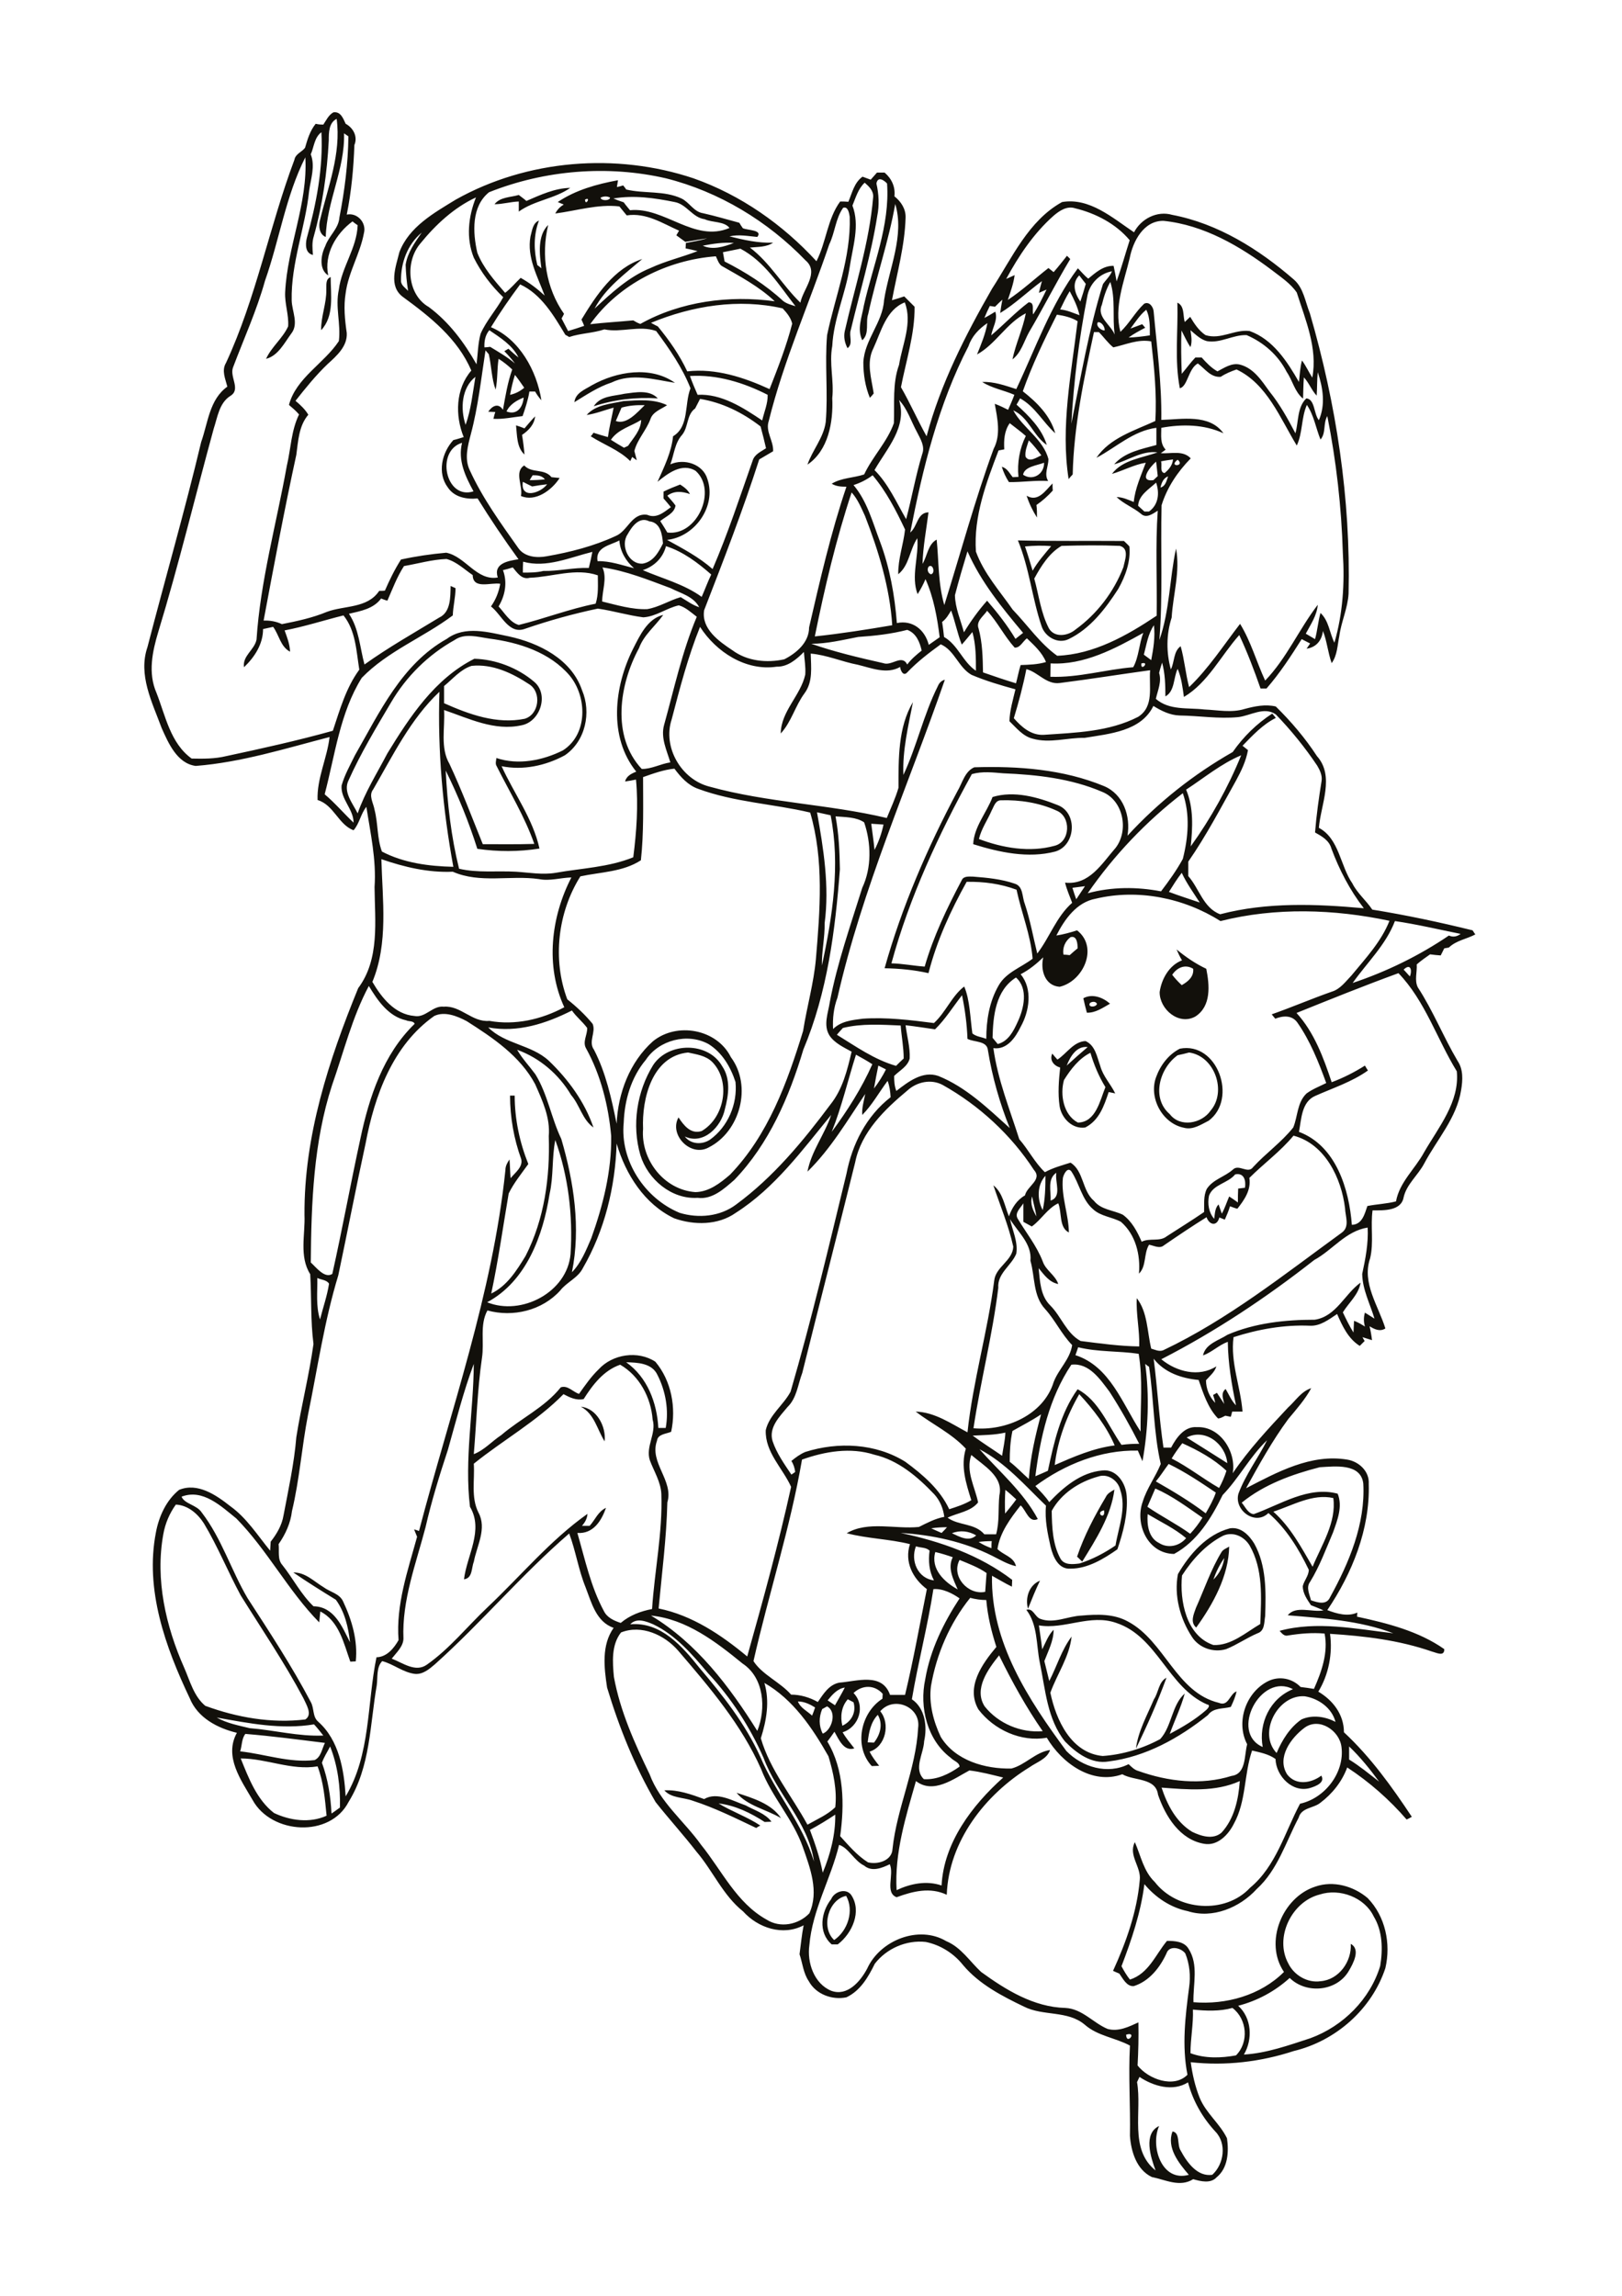 <?xml version="1.0" encoding="utf-8"?>
<!-- Generator: Adobe Illustrator 21.0.2, SVG Export Plug-In . SVG Version: 6.00 Build 0)  -->
<svg version="1.2" baseProfile="tiny" id="Layer_1" xmlns="http://www.w3.org/2000/svg" xmlns:xlink="http://www.w3.org/1999/xlink"
	 x="0px" y="0px" viewBox="0 0 595 842" overflow="scroll" xml:space="preserve">
<path fill="#12100B" d="M306,711.5c5-3.4,7.4-10.8,4.4-16.2C303.9,696.6,301,706.9,306,711.5 M304.9,696.5c1.1-2.7,5.3-4.2,7.3-1.6
	c4.1,6,0.4,14.2-4.9,18.2c-0.6,0-1.7,0-2.2,0C300,708.7,301.2,701.2,304.9,696.5 M270.2,657.5c5.8,1.9,12.9,4,16.3,9.3
	C281.2,663.6,274.1,662.3,270.2,657.5 M243.7,656.6c5-0.3,9.9,1.5,14.6,3.2c4.8-2.8,10.5,0.7,15.2,2.3c3.2,1.8,7.2,2.9,9.5,6
	c-0.6,0-1.9,0.1-2.5,0.1c-5.1-3.3-10.8-6.1-16.9-6.8c4.9,3,10.5,4.9,15.3,8.1c-0.4,0.2-1.1,0.6-1.5,0.9c-7.6-3.6-15.2-7.4-23.3-10
	C250.5,659.1,246.3,659.5,243.7,656.6 M423.3,623.2c1.7-2.5,1.7-6.4,4.6-7.9c-3.2,8.8-7.1,17.6-11.2,26
	C417.5,634.9,420.8,629.1,423.3,623.2 M381.1,596.1c0.4,3,0.9,5.9,1.2,8.8c1.3-2.5,2.2-5.2,4.2-7.2c0,4.1-2,7.8-3.4,11.5
	c0.6,2.4,1.2,4.9,1.8,7.3c2.8-5.4,4.5-11.4,8.2-16.3c-0.8,7.4-5.3,13.7-7.8,20.6c2.1,10,7.6,22.1,19.2,23.2
	c7.3-0.5,14.6-2.7,21.1-6.2c4.3-4.7,4.2-12.5,9-16.7c-1.4,5.1-3.7,9.8-5.5,14.8c4.7-2.5,9.3-5.2,13.3-8.7c0.5-0.4,1.9-1.9,0.4-2.1
	c-14.3-6.2-18.2-24.9-33.3-29.9C399.9,591.8,390.5,597.7,381.1,596.1 M376.5,590.4c2.5-0.8,3.1,2.6,5.1,3.3c5,1.9,10.1-1,15.2-1.2
	c5.7-0.5,11.8-0.7,17,2.2c13.5,7.2,17.6,26,33.3,29.8c3.6,1.5,3.9-3.2,6.5-4.2c-0.4,2-1.2,3.8-2.1,5.7c-2.9,0.8-6.4,0.2-8.4,3
	c-10.5,8.4-22.8,15.3-36.4,17c-6.3,1.1-11.9-3.1-16-7.3c-6.6-8.2-7.2-19.1-9.3-29.1C380.1,603.1,380.7,595.9,376.5,590.4 M377.1,590
	c-1.1-4,0.4-8.7,4.4-10.3C379.9,583,378.5,586.5,377.1,590 M445.1,579.3c2.2-2.1,3.6-4.9,4-7.9C447.4,573.8,446.1,576.5,445.1,579.3
	 M448.1,569.2c0.6-1,1.9-1.4,2.8-2c-0.2,10.8-5.9,21.1-12.1,29.7c-2.3-2-0.9-4.9-0.1-7.2C441.8,582.8,444.2,575.6,448.1,569.2
	 M448.7,563.2c-6.3,3.2-11.3,8.7-15.1,14.6c-0.9,9.2,1.5,22.1,11.5,25.5c6.5,0.3,11.9-4.6,17.2-7.7c0.4-9.7,1.1-20.1-3.9-28.8
	C456.4,563.5,452.4,561.6,448.7,563.2 M451.2,560.5c4-0.6,7,2.5,8.9,5.6c4.5,8.1,4.3,17.6,4,26.6c-0.4,2.3-0.1,5.4-2.8,6.3
	c-4,1.7-7.5,4.2-11.5,5.8c-4.6,1.4-9.9-0.4-12.5-4.4c-4.4-6.7-6.7-15.2-5.2-23.1C436.4,569.9,442.7,562.7,451.2,560.5 M405,553.9
	C401.4,554.6,405.6,557.9,405,553.9 M405.6,549.1c0.6-1.4,2-2.1,3.2-2.8c-1.2,9.6-6.8,18.3-11.8,26.4c-0.5-0.4-1.4-1.4-1.9-1.8
	C397.7,563.2,401.5,556,405.6,549.1 M213.1,515.9c5.8,0.6,9.3,7.3,8.7,12.7C219,524.2,218.1,518.6,213.1,515.9 M432,387
	c-6.6,4.7-9.8,15.7-2.9,21.6c3.8,5,11.7,3.5,15-1.3c6-7,1.5-20-7.9-21.3C434.8,386.4,433.4,386.7,432,387 M432.8,384.6
	c13.8-2.7,21.3,18.4,10.6,26.4c-2.8,1.4-5.8,3.5-9.1,2.6c-8-1.6-13-11.1-10.2-18.6C425.7,390.6,428.7,386.7,432.8,384.6
	 M390.3,396.1c-1.5,5.4-0.2,12.8,5.1,15.6c6.6-0.1,8.1-8.1,10.1-13c-2.4-3.9-4.2-8.2-5.5-12.6C395.8,388.2,392.8,392.1,390.3,396.1
	 M391.3,390.8c2.5-2.3,5.1-4.6,7.7-6.8C394.9,383.5,392.6,387.5,391.3,390.8 M387.9,388.6c3.4-2.2,5.9-6.6,10.3-6.8
	c3.6,1.6,4.2,5.8,5.4,9.1c1,3.8,3.8,6.6,5.5,10.1c-0.6-0.1-1.8-0.4-2.4-0.5c-1.7,5.1-3.5,10.4-8.6,13c-4.7,0.7-8.7-3.4-9.4-7.8
	c-0.7-4.7-0.3-9.5,0.2-14.2c-2.3-0.6-4-2.7-2.9-5.1C386.5,387,387.4,388.1,387.9,388.6 M399.8,367.9c-0.9,1.6,2.2,1.6,2.6,0.3
	C402,367.1,400.4,367.3,399.8,367.9 M397.4,366.1c3.3-1.8,7.2-0.3,9.8,2c-2.7,1.5-5.3,3.4-8.5,3.3
	C398.2,369.6,397.8,367.9,397.4,366.1 M430,357.5c1.1,1.4,2.2,2.6,3.5,3.8c2.3-1.3,4.5-3.1,4.2-6C434.8,353.5,431.8,354.8,430,357.5
	 M431.6,348.2c3.4,2.8,6.9,5.2,10.9,7.1c1.2,6,1.9,13.7-4,17.5c-6.1,3.4-13.2-2.7-13.1-9c0.7-4.8,3.5-9.8,8.2-11.6
	C432.8,350.9,432.2,349.6,431.6,348.2 M363.8,297.2c-1.5,3.5-3.8,6.7-4.7,10.5c8.7,3.3,18.6,5,27.7,2.5c5.9-1.4,6.2-10.7,0.8-12.9
	c-6.3-2.9-13.5-4-20.4-3.8C365.1,293.5,364.6,295.8,363.8,297.2 M364.1,292.3c7.9-2.4,16.5,0,24,3c7.3,2.9,6.5,14.8-1,17
	c-9.9,2.6-20.5,0.3-30.1-2.7C357.3,303.2,361.9,298.1,364.1,292.3 M328.3,204.5C328.7,205,328.7,205,328.3,204.5 M379.4,212.2
	c1.7,6.1,2.4,12.6,5.4,18.3c2.1,3.5,7,2.7,9.7,0.4c7.9-5.7,14.1-13.8,17.6-22.9c0.5-2.5,2.3-6.8-1.3-7.8c-7.1-0.3-14.2-0.2-21.4,0
	C384.9,202.8,381.9,207.6,379.4,212.2 M376,200.4c1,2.9,1.9,5.9,2.8,8.9c1.9-3.3,4.4-6.1,6.8-9C382.5,200,379.3,200.1,376,200.4
	 M373.4,198.2c13,0.3,25.9,0.1,38.9,0.2c0.7,0.7,1.4,1.3,2,2c0.5,5.5-1.4,10.8-4.1,15.6c-4.7,7.3-10.3,14.6-18.2,18.4
	c-3.9,1.9-8.6-0.8-9.9-4.7C378.6,219.4,377.6,208.3,373.4,198.2 M376.6,181.8c4.2,2.5,6.9-1.9,9.5-4.5c0,0.6,0,1.9,0.1,2.6
	c-1.8,2-3.8,3.8-6,5.3c0.2,1.5,0.2,3.1,0.2,4.6C378.8,187.3,377.5,184.6,376.6,181.8 M191.8,176.7c-1,6.5,6.5,4.2,8.9,0.9
	c-1.9,0.2-3.7,0.5-5.5,0.8C194,177.8,192.9,177.3,191.8,176.7 M195.4,174.3c-0.3,0.4-0.8,1.3-1.1,1.8c1.9,0,3.8-0.1,5.6-0.3
	C198.7,174.3,197,174.3,195.4,174.3 M191.1,181.9c0.8-3.7-2.6-8.8,1.2-11.2c2.8,3,7.3,1,10,4.3c0.7,0.1,2.2,0.2,3,0.3
	C202.4,179.8,196.4,184.2,191.1,181.9 M192.4,157.1c1.3-1.5,2.5-3,3.9-4.4c-0.3,3-2.4,5.2-4.8,6.8c0.4,2.4,0.7,4.8,0.9,7.2
	c-2.9-2.6-2.7-7.1-3.1-10.7C190.3,156.3,191.4,156.7,192.4,157.1 M224.1,161.3c1.6,1,3.2,2,4.8,2.9c0.4-0.2,1.2-0.5,1.5-0.7
	c2-3,4.7-5.7,4.8-9.5C231.6,156.3,226.7,157.4,224.1,161.3 M228,149.5c-0.7,1.6-1.4,3.3-2.1,4.9c4,1.5,7.9-3.2,10.6-5.8
	C233.6,148.5,230.8,148.7,228,149.5 M228.7,147.1c5.4-0.3,11-0.9,16,1.5c-2.2,1.5-5.2,2.4-6.1,5.1c-1.5,4.1-4.8,7.4-5.9,11.7
	c0.3,1.1,0.6,2.2,0.9,3.4c-0.4-0.3-1.3-0.9-1.7-1.2c-0.2,0.4-0.5,1.1-0.7,1.5c-4.1-4.1-9.7-6-14.5-9.1c0.3-0.3,0.8-0.9,1-1.3
	c1.8,0.6,3.5,1.1,5.3,1.6c0.5-3.6,1.4-7.2,2.1-10.8c-3.3,0.9-6.5,2.2-9.9,2.7C218.5,148.4,224.1,148.1,228.7,147.1 M229.1,144.4
	c4-0.5,9.1-1.6,12.2,1.7c-8-0.5-15.9,0.4-23.5,2.9C220.3,145.1,225.2,145.3,229.1,144.4 M217.1,141.3c9.1-5.1,21.6-7.2,30.5-0.9
	c-7.6-1.2-15.9-3.7-23.3-0.1c-4.9,1.6-9.2,4.5-13.6,7.2C211.1,144.1,214.5,142.9,217.1,141.3 M119.7,106.3c0.1-1.7-0.4-3.9,1.6-4.7
	c0,6.5,1.4,14.3-3.5,19.5C117.7,116.1,119.8,111.3,119.7,106.3 M193.1,73.7c5.1-2.2,10.4-4.7,16.1-4.8c-5.7,4-13.2,4.6-18.9,8.7
	c0-1.2,0-2.5,0-3.7c-3,0.1-5.9,1-8.9,1c2.1-2.7,5.9-2.5,8.9-3.4C191.2,72.2,192.2,72.9,193.1,73.7 M418,761.7
	c-0.2,0.5-0.7,1.4-0.9,1.9c1.9,10.7-3,24.6,6.8,32.4c-1.8-4.9-4.6-13.5,1.3-16.3c-3.3,7.4,0.9,20.7,10.9,17.9
	c-3.7-4.3-8.2-9.9-6-15.9c2.9,0.4,1.6,4.9,3,7c2.3,4.3,6.1,9.7,11.6,8.9c4.3-3.9,5.4-11.5,1.1-15.9c-4.7-5.1-8.2-11.2-10-18
	C430.2,767.2,423.1,765.1,418,761.7 M413.1,746.2C413.2,750.3,417.4,744.9,413.1,746.2 M437.6,737c0.2,5.4-0.9,10.6-0.9,16
	c5.3,2,11.3,1.8,16.7,0.8c4.8-4.8,4.1-13.3-1.3-17.4C447.4,737.7,442.4,737.5,437.6,737 M484.1,694.8c-10.3,2.6-16.7,15.8-11.5,25.3
	c2.1,4.3,7,7.2,11.8,6.5c6.7-0.5,11.5-7.2,11.1-13.7c3.7,2,0.9,7.2-0.7,9.9c-4.4,7.6-15.6,8.6-21.7,2.6c-5.4,4.9-11.9,8.4-18.9,10.2
	c5,4.5,5.4,12.3,2.1,17.9c8.4-0.5,16.4-3.4,24.4-6c12-4.4,21.9-14.3,25.6-26.5c1-6.1,0.9-12.8-2.4-18.2
	C500.6,695.9,491.5,692.4,484.1,694.8 M297.1,671.1c1.9,5.1,3.7,10.3,4.7,15.7c2.8-6.7,4.7-14,4.6-21.3
	C303.4,667.5,300.3,669.4,297.1,671.1 M426.1,655.6c2.1,6.3,5.3,12.6,11.2,16.2c3.3,1.6,7.7,3,10.8,0.3c4.7-5.1,6.2-12.2,6.7-18.9
	C445.7,657.3,435.7,656.3,426.1,655.6 M336,653.2c-3.7,13-7.9,26.3-7.1,40c5.1-2.4,11-3.6,16.5-1.7c0.8-15.7,11.2-29.4,22.6-39.6
	c-4.1-1-8.2-2.1-12.4-2.6C349.8,652.4,342.4,658.1,336,653.2 M88.3,644.9c2.9,7.2,5.9,15.1,12.2,20c5.9,2.8,13.2,3.8,19.3,1
	c-0.6-6.1-1.1-12.3-3.3-18.1C106.9,649.4,97.8,644.9,88.3,644.9 M494.9,640.5c0,1.6,0,3.2,0,4.8c3.9,2.4,7.4,5.3,11,8.1
	C502.6,648.9,499,644.4,494.9,640.5 M118.1,646.5c2.2,6,3.2,12.3,3.5,18.6c1.1-0.7,2.1-1.5,3.1-2.2c0.2-7.6-0.8-15.3-3.6-22.4
	C120.1,642.5,118.8,644.4,118.1,646.5 M90,635.9c-1.4,1.8-1.2,4.3-1.9,6.4c9.1,1,18.1,4.3,27.3,3.2c2.4-1.1,2.7-4.2,3.8-6.3
	C109.5,638,99.8,636.7,90,635.9 M79.5,629.9c3.7,2.1,8,2.9,12.1,3.9c9,0.7,17.9,3.1,27,2.7c-1.1-1.4-2.2-2.8-3.4-4.1
	C103.2,634.4,91.3,632,79.5,629.9 M318.3,639c0.6,0,1.7,0.1,2.3,0.1c2.3-2.9,3.4-6.8,1.4-10.2C319.4,631.6,318.7,635.4,318.3,639
	 M301.6,626.8c-1.2,2.9-1.3,6.1,0.2,9c3.3-1.2,5.4-7.9,1.6-10C302.9,626.1,302,626.6,301.6,626.8 M292.7,624
	c0.9,2.4,3.4,3.5,5.2,5.2c0.4-1,0.8-2,1.1-3C297.2,625.1,295.1,624,292.7,624 M309,632.9c3.3-1.5,5.2-4.9,4.1-8.6
	c-0.5-0.3-1.6-0.8-2.1-1.1C308.6,625.9,308.2,629.6,309,632.9 M468.3,642.9c2-4.7,4.8-9.3,9.1-12.3c4-1.8,8.7-1.1,12.5,0.9
	c-1.3-5.1-6.2-8.6-11.3-9.4C468.7,621.4,461.3,635.6,468.3,642.9 M303.6,623.6c0.9,0.6,1.8,1.2,2.7,1.8c1.2-2.2,2.5-4.3,3.6-6.5
	C307.2,619.3,305.3,621.5,303.6,623.6 M463.2,640.7c-1.6-8.7,2.7-17.8,11.1-21.2C462.5,613.2,450.9,635.4,463.2,640.7 M313.1,620.9
	c4.5,4.6,2.1,12.5-4,14.4c1.2,2.1,2.8,4,4.3,5.9c-3.9,1.3-5.8-3.5-7.3-6.1c-0.8,1.2-1.7,2.4-2.6,3.6c6.2,10.3,6.3,23.2,4.7,34.7
	c3.1,3.4,6.2,7.1,10.2,9.6c3.6,0.9,8.8-0.6,9-4.9c1.6-15.1,8.6-29.2,9.4-44.4c1.1-7.7-8.9-11.9-13.9-6.1c3.8,4.5,2,13-3.9,14.8
	c0.9,1.9,2.2,3.5,3.5,5.2c-0.7,0-2,0.1-2.7,0.1c-6.7-7.2-4.1-19.6,3.9-24.7c0-0.5,0.1-1.4,0.1-1.8
	C320.8,617.8,316.3,617.9,313.1,620.9 M280.4,617.2c2,6.7,0.8,13.7-1.3,20.3c3.4,11.7,11.4,21.2,17.1,31.7c3.5-2,7.3-3.6,10.2-6.4
	c0.7-6.3-0.7-12.7-2.5-18.7C298,633.7,291,623.3,280.4,617.2 M361.2,625.8c5,6.3,13.3,9.8,21.3,9.1c-6.1-8.8-11.3-18.2-16-27.8
	C362.5,612.1,357.1,619.4,361.2,625.8 M227.8,598.7c-3.6,4.6-3.1,10.9-2.6,16.3c2.3,12.6,7.6,24.3,13.1,35.7
	c3.8,10.3,12.7,17.2,18.9,25.9c7.6,9.4,13,21.3,24,27.4c5,3.2,11.7,1.9,15.7-2.3c3.6-8,0.3-16.6-2.4-24.3
	c-3.6-10.3-11.4-18.4-15.3-28.6c-7.2-16.3-18.9-30-30.4-43.4C243.8,599.6,235.3,595.7,227.8,598.7 M231.2,595.7
	c11.2-1,19.1,8.1,25.4,16c8.5,10,16.8,20.5,22.3,32.6c5.6,13.3,15.5,24.4,19.7,38.4c-2.1-14.5-13.6-24.7-18.5-38
	c-5-11.4-11.9-22-20.4-31.1c-5.8-6.9-11.9-14-20.1-17.9C237,594.6,233.5,593.2,231.2,595.7 M238.8,592.5c16.7,10,28.8,26,39,42.3
	c3.3-8.2,2.5-19.5-5.4-24.7C262.6,602.1,251.8,593.8,238.8,592.5 M341.5,618.4c-0.8,6.4,0.9,12.9,3.6,18.6
	c5.3,8.7,16.3,11.8,25.9,11.6c5.1-1.3,8.8-6,14.2-6.8c-1.1,3.3-4.8,4.4-7.5,6.3c-16.3,10-29.7,27.2-30.4,46.8
	c-6.1-2.9-12.4-1.3-18.4,0.9c-4.4-1.7-0.8-8.3-2.5-12.1c-2.9,1.4-6.6,2.9-9.4,0.5c-3.6-1.7-5.8-6.6-9.2-7.6
	c-3,12.4-9.8,23.8-10.9,36.8c-0.9,6.3,1.7,14.1,8,16.7c5.9,2.2,10.7-3.4,13.2-8.1c4.7-10.4,18.9-16.1,29-10.1
	c5.5,2.3,8.6,7.4,12.8,11.3c9.1,6.6,19.3,12.9,30.9,13.2c6.2,0.3,10.2,5.5,15.5,7.7c4,1.1,7.8-0.8,11.3-2.4c0.1,5.3,0,10.5-0.3,15.8
	c3.9,5,13.3,8.5,18.3,3.4c-2.1-10.6-0.8-21.4,0.6-32c0.6-4.2,0.2-8.6-1.4-12.5c-1.6-2.1-5.9-3.1-6.9,0c-2.4,5.2-6.3,10.2-12,12
	c-2.6,0.2-4-2.8-5.3-4.6c-0.8-0.3-1.6-0.7-2.3-1c4.8-10.5,8.8-21.7,9.8-33.3c0.6-4.8-4.3-9.1-1.8-13.9c2.2,5,3.2,10.7,7.3,14.6
	c8.2,10.6,25.8,12,35,2.1c9.5-7.9,12.7-20.3,18.3-30.8c9.2-2,16.4-11.5,15.2-20.8c-0.7-6-8.1-11-13.5-7.1c-5,3.7-10.4,11-6.4,17.2
	c3.2,4.1,8.8,3.2,12.5,0.4c1.5,2.6-2.1,3.9-4,4.5c-6.5,2-12.6-4.3-12.8-10.6c-2.5-1.8-5.6-2.4-8.6-3.1c-3,8.8-2.1,18.6-6.7,26.9
	c-2,4-6,8.2-10.9,7.3c-8.9-1.5-14.2-10.1-16.9-18c-0.8-6.3-8.7-5-13.1-7.5c-11.1,4-22.2-4.1-27.7-13.4c-9.4,1.7-19.4-2.9-25.1-10.4
	c-4.7-8.2,1.4-16.7,6.6-22.9c-1.8-5.6-3.2-11.3-3.7-17.2c-2,0-4-0.3-5.9-0.8C348.4,595.3,343.5,606.7,341.5,618.4 M342.4,582.8
	c-2.1,13.6-5.6,26.8-7.9,40.4c4.9,3.3,5.7,10.1,4.5,15.4c-0.2,4.6-4,10.1-0.1,13.9c4.8,0.3,9.3-1.9,13.1-4.6
	c-0.1-1.6-2.2-2.1-3.2-3.2c-8.7-6.5-11.6-18.6-9.4-28.8c1.8-10.7,6.7-20.7,12.6-29.7C349.6,584.5,345.9,582.5,342.4,582.8
	 M352,572.1c-3.2,6,3.1,13,9.4,11.7c0.2-2.3,0.3-4.6,0.5-6.9C358.9,574.8,355.4,573.5,352,572.1 M343.1,569.2
	c-1.8,6.2,3.3,11,8.2,13.7c-1.6-3.7-3.8-7.8-1.8-11.8C347.5,570.4,345.3,569.7,343.1,569.2 M336,567.1c-2.1,5.3,0.7,11.8,6.6,12.5
	c-1.8-3.4-2.1-7.2-1.6-10.9C339.7,567.4,337.7,567.7,336,567.1 M359,565.5c1.5,1,3.1,1.7,4.7,2.3c0-0.7,0-2,0.1-2.6
	C362.1,565.2,360.5,565.3,359,565.5 M349.2,562.3c2.8,1.3,6.2,3.3,8.9,0.8C355.4,561.5,352.2,561.1,349.2,562.3 M341.6,560.5
	c1.2,0.6,2.5,1.1,3.8,1.7c0.7-0.7,1.4-1.4,2-2.1C345.5,560.1,343.5,560.2,341.6,560.5 M421,555.3c-0.3,3.9,0.3,8.7,4.2,10.6
	c3.3,2.1,7.5,1.1,9.9-1.8C430.8,560.5,425.7,558.1,421,555.3 M64.5,551.8c-2.3,3.2-3.9,6.9-4.6,10.9c-3,16.6,0.9,33.7,7.7,49
	c2.1,4.8,3.5,10.4,7.7,13.9c11.7,4.3,24.3,6.5,36.7,5c2.8-1.8,0.3-5.5-0.7-7.8c-6.9-13-15.2-25.2-23-37.7
	c-4.7-8.7-8.4-17.9-13.5-26.4C72.5,555.1,68.9,552,64.5,551.8 M467.1,554.4c6.3,5.6,10.2,13,14.4,20.2c3.3-8,8.8-16.3,7.6-25.2
	C481.5,547.7,474.2,552.1,467.1,554.4 M368.8,546.4c-0.2,2.9-0.2,5.8-0.1,8.7c1.4-1.7,2.8-3.4,4.1-5.2
	C371.5,548.7,370.2,547.5,368.8,546.4 M423.8,545.9c-1,2.2-1.9,4.5-2.9,6.7c5.1,3.5,10.7,6.3,15.7,9.9c1.7-1.8,3.2-3.8,4.5-5.9
	C435.6,552.8,430,548.6,423.8,545.9 M385.8,554.1c0.1,5.9,0.3,12.2,3.2,17.5c1.4,2.5,4.6,2.1,7,1.8c4.7-1.5,9.1-3.8,13.2-6.6
	c1.1-6.7,4.1-13.7,1.7-20.5c-0.8-3.4-4.6-6-8-4.8C395.9,543.4,389.3,547.7,385.8,554.1 M455.5,551.1c1.3,1.5,2.3,4,4.4,4.2
	c9.8-3.5,20-10.4,30.8-7.5c1.9,4.7-0.1,9.7-1.7,14.2c-2.6,6.1-4.9,12.4-8.4,18.1c-1.6,2.1-0.2,4.6,0.3,6.8c2.4,0.8,5.7,1.9,7-1.1
	c7-12.7,13-26.9,12.2-41.7c-0.9-7.6-10.5-6.3-16-6C474,540.7,463.7,544.4,455.5,551.1 M428.7,536.9c-1.6,2.1-3,4.4-4.7,6.4
	c6.3,3.6,12.5,7.3,18.3,11.7c1.4-2.5,2.8-4.9,3.7-7.6C440.5,543.7,434.9,539.9,428.7,536.9 M427,533.9
	C427.4,534.4,427.4,534.4,427,533.9 M356.3,533.6c-2.1,6,1.3,11.6,2.5,17.4c-2.7,3.4-7.5,3.8-11.2,5.6c4.1,3,9.9,1.9,13.5,6.1
	c1.4,0,2.9,0,4.3,0c1.3-4.7,0.7-9.6,1.2-14.3C368.2,541.5,360.7,537.4,356.3,533.6 M294.2,535.3c-4.3,25-12.2,49.2-17.8,73.9
	c3.2,5,9.8,7.7,13.8,12.3c3.4,0,6.8,1,9.8,2.7c2-2.9,4.1-6.4,7.9-7.1c6.5-0.5,15.7-3.8,18.6,4.5c1.8,0,3.6,0,5.5,0
	c3.1-12.9,5.4-25.9,8-38.8c-5.2-3.9-8.3-10-6.2-16.5c-7.6-1.9-15.6-2-23.2-4c7.8-4.6,17.8-1.4,26.5-2.3c3-1.5,6-3.1,9.3-3.7
	c-0.4-3.1-1.6-6-3.7-8.3c-6.1-6.4-13.2-12.5-22-14.5C312,530.7,302.6,532.3,294.2,535.3 M433.7,529.3c-1.4,1.8-2.7,3.6-3.9,5.6
	c6.1,3.1,11.5,7.4,17.4,10.8c1.1-2,2-4.1,2.7-6.3C445.2,535,439.5,531.9,433.7,529.3 M435.3,527.2c4.9,3.1,9.9,6.2,14.9,9.4
	C449.6,529.5,442,523.7,435.3,527.2 M356.8,526.5c3.5,2.6,7.2,4.9,10.8,7.4c0.4-2.8,1.1-5.6,1.2-8.5
	C364.8,526.3,360.8,526.3,356.8,526.5 M371.4,524.8c-0.8,3.7-1,7.5-1,11.3c2.5,1.9,4.6,4.2,7,6.3c0.6-8.1,2.4-16,4.5-23.7
	C378.5,521,374.9,522.8,371.4,524.8 M386.9,537.3c7.1-3.1,14.2-6.2,22-7.2c-3-7-7.8-13.2-13-18.8C391.3,519.3,388,528.1,386.9,537.3
	 M420.1,500.2c1.6,11.8,1.1,24-1,35.7c-0.6-1.3-1.1-2.6-1.7-3.9c-13.5-0.3-26.8,5-37.6,13c1.8,1.9,3.7,3.8,5.1,5.9
	c5.2-5.5,11.6-10.9,19.4-11.6c5.3-0.7,8.7,4.7,9,9.3c0.5,6.7-1.3,13.4-3.4,19.6c-5,3.5-10.9,7.1-17.2,7.1c-4.5,0.3-6.4-4.4-7.3-8
	c-1.1-4.9-2.2-10-1.7-15.1c-7.7-7.4-14.8-15.7-24.4-20.7c7.4,8.3,16.1,15.7,21.4,25.6c-3.3,1.6-4.3-3.3-6.3-5
	c-3.7,4.7-7.6,9.9-8.5,16c2.1,2.2,6,2.8,6.8,6.3c-3.1-0.7-5.9-2.4-8.7-3.8c-10.4-5.2-22-7.7-33.6-8.4c14.6,3.1,29,8.1,40.9,17.2
	c0,0.6-0.1,1.9-0.1,2.5c-2.5-1.2-4.9-2.7-7.3-4c-0.5,24.4,13.4,45.5,27.3,64.3c5.8,5.9,15.1,8.7,22.8,4.8c1.1,1,2.1,2.1,3.6,2.5
	c10.9,3.9,23.1,5.3,34.2,1.8c5.4-0.7,4.6-7.6,5.7-11.6c-4.3-8.2-0.4-19.2,7.8-23.2c4-1.9,8.7-1,11.8,2.2c1.6,0.2,3.2,0.4,4.9,0.7
	c2.8-6.3,5.3-13.4,3.9-20.3c-4.5-0.4-9,0-13.4,0.7c-1.4,0.4-2.3-0.8-3.1-1.7c13.7-3.7,28-0.7,41.7,0.9c-12.3-4.7-25.7-5.5-38.7-6.6
	c2.9-3.7,8.9-1,13.1-1.8c-1.5-0.7-3.1-1.3-4.6-1.9c-1.4-2.1-3-4.3-3-7c0.5-2.1,2.2-3.8,2.2-6c-3.7-7.7-8.3-15.2-14.8-20.8
	c-4.9,4.8-12.7-1.1-11-7.1c2.6-7,7.2-13,10.5-19.6c-6.3,6-10.3,13.9-16.3,20.1c-4.1,8.4-9.3,17-17.8,21.6
	c-9.7-0.1-14.5-11-11.5-19.2c1.5-4.9,4.7-9.1,6.6-13.8c-2.7-11.7-2.5-23.8-4.3-35.7C421.2,501.2,420.5,500.5,420.1,500.2 M393,500.5
	c-8.1,12.1-11.4,26.7-13.2,40.9c1.5-0.6,3-1.3,4.6-2c2.2-10.3,4.6-21.2,10.9-29.9c7.8,4.1,11.2,13.4,16.1,20.4
	c2.2-0.3,4.3-0.4,6.5-0.4c-3.3-6.5-6.9-12.9-10.9-19.1C403.6,505.9,399.5,499.7,393,500.5 M164.3,531.7c-3.1,9.4-6,18.8-8.2,28.4
	c-3.5,13.4-8.7,26.8-8.1,40.9c-0.1,2.9-2.6,5.1-4.3,7.3c4,1.5,8.7,5.2,12.9,2.2c8.4-5.9,14.8-14,22.2-21
	c12.2-11.5,23-24.6,36.7-34.3c-0.1,1.7-0.9,3.1-2,4.4c0.7,0,2.1,0,2.8,0c2-2.2,3.1-5.3,6-6.6c-1.7,4.8-4.7,9.6-10.5,9.2
	c2.8,9.7,4.9,19.7,9.7,28.6c1.2,2.5,3.8,3.6,6.2,4.4c3.3-2.8,7.3-4.3,11.5-5.1c0.9-14.1,3.9-28,3.4-42.2c-0.2-4.4-2.7-8.3-4.2-12.3
	c-1.7-5.1,2.5-9.9,1-15c-0.6-8-4.8-16-11.9-20.1c-6.1,2.1-10.1,7.4-13.4,12.6c-2.7,0.6-5.1-0.6-7.4-1.8
	c-9.7,9.9-22.1,16.8-32.9,25.5c0.4,6-1.1,12.3,1.7,17.9c3.2,5.9-0.6,12.2-1.7,18.1c-0.9,2.2-0.4,6-3.6,6.4c1.1-8.9,7.3-18,2.2-26.6
	c-2.1-17.4,1.3-35,1.4-52.4C170,510.3,167.3,521.1,164.3,531.7 M229.7,499.6c7.8,5.5,11.3,14.9,11.8,24.1c0.7,0,2,0,2.7,0
	c1.2-6.5,0-13.5-3-19.4C239.2,499.9,233.9,499.7,229.7,499.6 M395.5,494.1c-0.3,1-0.7,2-1,2.9c12.7,4.1,17.2,17.8,23.9,28
	c-0.1-9.5,0.9-19.1-0.7-28.5C410.3,495.4,402.8,495.9,395.5,494.1 M116.4,468.7c0.1,5.1-0.6,10.3,1,15.2c1.1-4.4,2.6-8.6,3.3-13.1
	C119.9,469.4,117.9,469.4,116.4,468.7 M482.1,462.1c-17.6,13.8-36.2,26.2-56.1,36.4c5.6,4.6,13.8,6.7,20.2,2.6
	c-0.6,2.1-2.4,3.5-3.8,5.1c0,3,1.2,6.1,3.4,8.3c-0.2-1-0.5-2-0.8-2.9c0.4-0.2,1.1-0.6,1.4-0.8c0.9,1.4,1.8,2.7,2.7,4.1
	c-0.4-1.9-1.4-4,0.5-5.5c1.2,2,2.1,4.3,3.8,6c-1.6-7.7-2.9-15.4-3-23.3c-3.3,1.2-5.8,3.8-9.1,5c0.9-4.3,5.8-5.5,9-7.6
	c10-4.3,21.1-5.5,32-5.5c7.9-1.2,11-9.5,16.8-13.6c-0.7,4.4-4.3,7.3-6.5,10.9c1.2,2.5,2.4,5,3.9,7.4c0.1-1.5,0.1-2.9,0.2-4.3
	c1.4,0.5,2.7,1.3,4,2.1c-0.5-1.7-0.5-3.4,0-5.1c1.2,0.7,2.3,1.5,3.5,2.2c-1.6-5.4-4.4-10.6-4.5-16.4c1.2-5.6,2.3-11.2,2-17
	C493.6,451.5,488.9,458.4,482.1,462.1 M370.5,447.1c0.9,4.2,3,8.3,2.3,12.7c-1.8,4.4-7,7.2-6.6,12.5c-2.1,17.3-6.5,34.2-9.1,51.5
	c11.8,1.1,25.7-4.9,29.4-16.9c1.8-4.8,6-8.3,6.8-13.6c-3.9-4-6.2-9.1-9.9-13.2c-4.5-4.8-3.7-11.8-5.4-17.7
	C378.6,456.1,373.4,451.9,370.5,447.1 M380.2,446.1c-0.4-2.4-1.1-4.8-1.6-7.3C377.8,441.4,378.9,443.9,380.2,446.1 M382.5,443.8
	c0.9-4.1,1-8.4,1-12.6C380.4,434.6,380.4,439.9,382.5,443.8 M453.1,430.7c-2.7,3.3-8,3.6-9.6,7.8c-0.6,3-0.1,6.2,1.9,8.5
	c0.3-1.8,0.2-3.8,1.6-5.3c0.4,1.1,0.8,2.3,1.2,3.4c1.1-2,1.8-4.2,2.7-6.3c1.1,0.7,2.1,1.4,3.2,2.2c0-1.7,0-3.4,0.1-5.1
	c0.6-0.1,1.9-0.2,2.5-0.3C457.1,433,456.4,430,453.1,430.7 M385.4,440.3c4.3-1.4,1.5-6.8,2.1-10.2
	C384.1,432.4,385.6,436.9,385.4,440.3 M201.6,437.9c-2.4,15.2-8.5,32-22.9,39.7c12.6,5.1,29.4-3.7,30.6-17.7
	c0.9-14.1-0.8-28.5-5.6-41.8C202.4,424.6,203.1,431.4,201.6,437.9 M474.5,416.5c-4.8,5.8-10.9,10.2-16.2,15.5
	c0.7,4.4-1.8,8-4.4,11.3c-0.9-0.2-1.8-0.6-2.7-0.9c-0.5,1.7-1.2,3.3-1.9,4.9c-0.7-0.3-1.3-0.5-2-0.8c-0.9,3.4-3.7,2.8-4.7-0.1
	c-5.3,3.3-10.5,6.8-15.6,10.3c-1.6,1.4-3.7,0.1-5.5-0.2c-2,3.3-0.9,7.9-3.7,10.6c0.6-6.9-1.2-14.3-6.6-19c-3.3-1.8-7.4-2-10.2-4.6
	c-4.2-3.6-5-9.4-8-13.9c-1.4-1.8-2.8,1-3.1,2.4c-0.7,6.7,2.1,13.3,2.2,20c-3.7-1.8-2.5-7.3-3.9-10.7c-4,1.9-6.2,6-9.7,8.5
	c-1-0.6-2.1-1.1-3.1-1.7c0-2.3,0-4.5,0-6.8c-1,1.7-3.3,3.5-2.1,5.6c3.1,5.2,7,10,9.2,15.7c1.1,3.3,4.6,5,5.7,8.3
	c-3.3-0.6-5.2-3.4-7.2-5.8c0.5,4.7,0.6,10.1,4.3,13.7c4,4,5.9,10.2,11.1,13c7.1,0.9,14.3,1.9,21.5,2c0.2-5.9-1.2-11.8-0.9-17.7
	c4,5.1,3.8,12.3,5.3,18.5c1.4,0.4,2.9,1.2,4.4,0.6c23.8-11.3,44.4-27.8,65.6-43.2c2.9-2.2,1.2-5.9,1.1-8.9
	C492.1,432.2,486.1,419.5,474.5,416.5 M332.9,399.9c-8.4,7-17,15.3-19.2,26.4c-6.4,25.8-13,51.5-19.4,77.2c-1.6,4.2-2,9.2-5.4,12.5
	c-2.9,3.5-7,7.5-5.5,12.5c1.5,4.5,4.3,8.4,6.9,12.3c0.3-0.2,1.1-0.7,1.4-1c-0.2-1.4-0.6-2.8-1.4-4c1.6-1.3,3.2-2.5,5.1-3.3
	c12-3.8,25.8-3.2,36.7,3.6c6.4,4.7,12.7,10.1,16.1,17.4c2.8-0.9,5.6-1.8,8.1-3.3c-1.9-6.1-4-12.5-2-18.9c-5.3-5.7-12.4-9-18.4-13.6
	c7,0.2,13,4.4,19,7.6c2-18.7,7.4-36.9,9.8-55.6c0.5-5.1,6.8-7.3,7-12.5c-1.7-7.7-4.8-15-7.3-22.5c3.5,2.8,4.1,7.5,5.7,11.4
	c1.1-3.1,2.9-6,5.9-7.7c0.7-3.4,6.5-5.7,3.3-9.3c-8.4-12.9-20.1-23.7-33.5-31.2C341.5,395.6,336.3,396.8,332.9,399.9 M316.3,408.9
	c-0.2-2.6,0.6-5.1,1.1-7.7c-6.6,9.8-12.7,20.2-21.2,28.5c1.4-7.5,6.3-13.6,8.7-20.8c-10.6,12.9-20.7,26.8-35,35.9
	c-6.5,4.6-15.3,4.6-22.6,2c-10.9-5.2-17.8-16.1-21.1-27.4c-0.5,15.9-4.4,31.9-12.4,45.7c-1.8,3.6-5.9,5.1-8.3,8.2
	c-6.6,7.3-17.3,9.9-26.7,7.3c-2.9,5.3-1.1,11.6-2,17.4c-1.7,11.7-2,23.6-3,35.3c3.9-1.5,6.6-4.7,10.1-7c7.1-6.1,15.9-10.1,21.8-17.5
	c2.5-0.9,4.5,1.7,6.7,2.4c2.2-3.1,4.4-6.3,7.2-9c5.1-5.6,14.4-7,20.8-2.8c5.9,7,7.7,16.9,5.8,25.7c-1.8,0.8-4.9,0.8-5.2,3.3
	c-2.9,8,6.2,14.6,3.8,22.6c-0.3,13-2,25.9-3.2,38.9c12.3,2.5,23,9.7,32.5,17.6c5.8-20.6,11.5-41.3,16.1-62.2
	c-3.1-6.9-9.6-12.7-9.3-20.8c1.3-5.6,6.5-9.2,9.1-14.1c7.7-26.4,14-53.1,20.5-79.9c2.1-10.9,7.3-21.2,16.2-28.1
	c-0.1-2.1-0.4-4.1-1.1-6C322.4,400.7,319.9,405.3,316.3,408.9 M322.2,390.8c-0.6,2.8-1.1,5.6-1.6,8.4c1.7-2.2,3.2-4.6,4.4-7
	C324.1,391.7,323.1,391.3,322.2,390.8 M314,386.8c-3,9.4-5.2,19.1-8.9,28.3c5.7-7.7,11-16,14.9-24.8C318,389,316,387.9,314,386.8
	 M309.2,377c-0.7,0.8-1.5,1.6-2.2,2.5c7,4.3,13.7,9.1,21.7,11.4c0.9-0.9,1.8-1.8,2.8-2.7c0-4.1-0.8-8.1-1.1-12.1
	C323.2,375.8,316.1,375.3,309.2,377 M159.3,372.6c-15.2,10.7-21.9,29.2-25.2,46.8c-3.5,16.1-6.6,32.2-10,48.3
	c-5.1,16.7-7.6,34-11.1,51.1c-2.3,11.8-3.1,23.7-5.9,35.4c-0.5,4.4-2.4,8.5-4.9,12.1c0.3,2.6-0.5,5.6,1.4,7.7
	c3.9,4.9,6.8,10.7,11.4,15.1c7.6,0.1,10.5,7.5,13.4,13.2c-0.6-5.4-1.9-11.1-5.2-15.6c-5.2-3.2-10.5-6.5-15.6-10
	c4.4-0.1,7.6,3.3,11.1,5.4c2.4,1.8,5.9,2.3,7.2,5.3c3.2,6.8,5.4,14.3,4.6,21.9c-0.5,0-1.5,0.1-2,0.1c-2.4-6.7-4.1-14.9-11-18.4
	c-0.1,1.3-0.3,2.6-0.4,4c-11.4-11.6-19-26.5-30.4-38.1c-5.6-4.5-12.3-11-20.1-8c1.1,2.7,5.6,3,7.4,5.8c7.3,9.5,10.8,21.2,16.8,31.4
	c8.1,12.5,16.3,25,23.2,38.1c1.3,2.3,0.6,5.4,2.7,7.2c7.7,6.8,9.5,17.7,10.1,27.4c9.2-15.3,7.8-34,11.3-51c3.8-0.1,6.4-3.3,8.1-6.3
	c-1-13,3.4-25.5,6.8-37.9c-0.4-0.9-0.7-1.8-1.1-2.7c0.4,0.1,1.4,0.4,1.8,0.6c11.5-43.9,27-87,31.7-132.4c0-1.5,0.7-2.7,1.5-3.9
	c0.2,2.3,0.2,4.6,0.4,6.9c1.6-2,4.6-4.1,3.9-7c-2.7-7.4-4.1-15.4-4.1-23.3c0.4,0,1.2,0,1.7,0c0,8.6,1.8,17.1,5,25.1
	c-2.5,3.5-5.3,6.9-7.2,10.8c-2.1,12.3-3.8,24.5-6.4,36.7c5.8-2.8,9.3-8.4,12.6-13.8c6.9-13.5,9-28.9,8.5-43.9c0.6-6.8-2.3-13-5-19.1
	c-5.5-10.3-15.5-17-25.1-23.1C167.6,372.6,163.1,370.8,159.3,372.6 M179.1,376.8c6.2,6.2,15.8,6.3,22.2,12.2
	c7.1,6.8,13.2,15.1,16.4,24.5c-4.1-2.9-5-8.2-8.2-11.9C205,394,198,388,189.7,385c1.9,3.3,4.5,6,6.7,9c4.5,7.3,5.8,16,9.5,23.7
	c4.6,15.7,7.2,32.6,3.9,48.9c3.4-3.5,5.2-8.1,7.1-12.5c4.3-12,7.5-24.6,7.3-37.5c-1-11.1-3.8-22.3-9.2-32.1c-1.4-2.4,0.5-5,0.4-7.5
	c-1.7-2.3-4-4.1-5.6-6.4C200.3,375.4,189.9,378.8,179.1,376.8 M343,377.5c-3.6-0.5-7.2-1.1-10.8-1.5c0.5,4.1,1.7,8.1,1.5,12.2
	c-0.7,2.9-3.7,4.4-5.7,6.4c0,1.9,0.1,3.7,0.8,5.5c4.3-3.3,9.6-7.5,15.4-5.5c10.2,4.1,18.2,11.9,26.2,19.1c-3.7-9.2-6.4-18.7-8-28.5
	c-0.3-3.6-5-2.9-7.5-4.2c-0.2-5.4-0.9-10.7-2-16C349.6,369.2,346.8,373.8,343,377.5 M121.8,398c-6.8,20.9-7.6,43.1-7.8,65
	c2,1.8,5.1,6,7.9,4.2c3.7-16.5,6.7-33.1,10.3-49.6c3.2-15.2,8.4-31,19.9-42.1c-0.4-1.2-2.2-0.8-3.1-1.3c-6.5-1.4-10.5-7.3-13.7-12.6
	C129.2,373,126.1,385.8,121.8,398 M372.7,358.5c-7.5,4.7-8.4,14.1-8.6,22.1c0.6,0.8,1.3,1.5,1.9,2.3c3.9-1,5.8-4.8,7.3-8.1
	C375.6,369.9,377.3,362.6,372.7,358.5 M475.6,371.5c6.5,7.1,9.9,16.4,12.9,25.4c4.3-1.6,8.4-3.7,12.2-6.1c0.3,0.5,0.8,1.4,1.1,1.8
	c-5.9,4.2-12.8,6.4-19.3,9.3c-5.1,2.2-5.1,8.6-6,13.2c13.6,5.1,18.4,21,19.4,34.1c3.8-0.1,4.7-4,5.7-6.9c3.5-0.7,7.1-0.8,10.5-1.7
	c1.3-7.1,7-11.9,10.3-18c5.3-9.2,13.1-18.5,12-29.7c-7.3-11.9-11.6-25.8-21.4-36C500.4,361.5,488,366.5,475.6,371.5 M514.9,355.6
	c0.8,0.8,1.5,1.7,2.3,2.5C518.1,355.7,517.4,353.2,514.9,355.6 M390.1,350.1c0.6,0,1.7,0.1,2.3,0.2c1-0.9,1.9-1.7,2.9-2.5
	c0-1.6-0.2-4.8-2.6-4.1C390.7,345.2,389.7,347.6,390.1,350.1 M511.7,337.8c-3.3,8.7-10.2,15.2-15.5,22.7c12.5-4.2,24.4-10,35.3-17.4
	c1.5,0.7,3,0.4,4.3-0.6C527.8,340.9,519.9,339,511.7,337.8 M401.9,329.6c-7,1.3-11.4,7.6-14.4,13.5c2.6-0.4,5.1-1.1,7.6-1.9
	c8,6.2,2.3,18.7-6.4,20.7c-5.5-0.4-7.1-6.3-6-10.8c-2.5,2.4-5.2,4.6-8.3,6.2c4.5,5.4,3.2,13.6,0,19.3c-1.9,3.9-5,8.5-10,7.8
	c1.6,11.6,6,22.4,9.5,33.4c3.4,3.9,5.7,8.6,9.4,12.1c2.9-1.6,6.2-2.5,9.4-3.5c4.9,3,4.2,10.3,8.6,14c2.6,3.3,7.1,3.4,10.6,5.1
	c3.3,2.4,5.3,6.2,6.9,9.9c2.9-1.5,6.6,0.1,9.2-2c4.6-3,9.2-5.8,13.7-8.9c0.1-2.9-0.3-5.9,1-8.5c2.3-3.5,6.6-4.4,9.6-7.1
	c2.2-2.1,5.5,1.8,7.4-0.9c4.7-5.1,10.4-9.1,14.7-14.5c1.7-4.1,1.4-9.2,4.9-12.5c2.2-1.6,4.8-2.6,7.2-3.8
	c-2.8-7.7-5.9-15.5-10.6-22.2c-2-2.8-5.3-2.5-8.1-1.4c-0.3-0.4-1-1.2-1.3-1.6c7.4-2.6,14.6-5.7,22-8.3c3.1-0.9,5.1-3.7,7.3-6
	c5.2-6.3,10.9-12.4,13.9-20c-20.3-4.3-41.8-5-62,0.1C434.3,329.3,417.4,325.9,401.9,329.6 M393.4,325.6c0.4,1.4,0.9,2.8,1.4,4.2
	c1.1-1.6,2.1-3.2,3.2-4.8C396.4,325.2,394.9,325.4,393.4,325.6 M428.8,327.1c3.7,1.4,7.5,2.6,11.3,3.9c-2.3-3.6-4.8-7-6.6-10.9
	C431.8,322.3,430.3,324.7,428.8,327.1 M139.9,315.1c0.4,15,2.6,30.8-3.3,45c3.4,5.8,8.2,11.9,15.4,12.5c4.1,0.8,6.7-3.9,10.8-3.4
	c6.2-0.5,10.4,5.8,16.7,5.2c9.4,1.7,19.1-0.5,27.5-5c-7-15.1-4.9-33.1,2.6-47.6c-4,0.1-7.9,1.4-11.9,0.6
	c-10.5-1.5-21.6,1.7-31.6-2.7C157.1,320.1,148.3,318,139.9,315.1 M319.6,302.1c0.4,3.2,0.9,6.4,1.2,9.6c1.5-2.9,2.6-6,3.3-9.3
	C322.6,302.3,321.1,302.2,319.6,302.1 M306.5,299.4c1.2,6.4,1.5,12.9,1.6,19.4c-1.7,22.4-4.6,45.2-13.4,66.1
	c-5.2,17.4-12.6,34.6-25.3,47.8c-3.8,3.3-8.1,7.3-13.5,6.6c-9.6,0.6-18.3-6.8-21-15.7c-3.2-11-1.3-23.3,4.7-33
	c5.6-8.5,20.2-8.6,25.3,0.4c3.2,4.7,2.4,10.6,1,15.8c-1.3,6.4-7.8,13.2-14.7,10c2.2,2.9,6.3,3.1,9.2,1.2c6.6-4.7,10.2-13.1,9.4-21.2
	c-1.8-5.5-4.9-10.8-9.9-13.9c-7.7-4.2-18.2-1.5-23,5.8c-5.4,6.4-7.8,14.8-8.1,23c-1.4,14,7.7,27.8,20.5,33.1
	c6.9,2.1,14.9,1.4,20.8-3.1c13.6-10,24.5-23.2,34.5-36.6c4.5-5.6,6.2-12.6,7.8-19.4c-2.9-1.6-6.2-3.1-8.1-5.9
	c-2.4-3.8-0.5-8.3,0.1-12.3c2.7-14.3,7.6-28.1,11.9-41.9c3.5-7.4,3.3-16.4,0.7-24C314.1,299.6,310,299.7,306.5,299.4 M299.7,297.9
	c2.4,13.4,4.6,27.1,2.8,40.7c0.1,5.2-1.1,10.3-1,15.5c3.9-18,6.8-36.8,3.2-55.1C303,298.6,301.4,298.3,299.7,297.9 M399,327.6
	c8.8-2.4,18.1-2.4,26.9-0.7c2.9-3.8,5.7-7.7,8-11.9c2-7.9,2.7-16.3,0-24.1C420.5,301.2,408.6,313.7,399,327.6 M356.5,283.9
	c-12.1,22-22.9,45.1-29.5,69.4c4.1,0.1,8.1,0.9,12.2,1.2c3.2-11.1,8.2-21.5,13.6-31.7c0.7-1.6,2.7-1.3,4.2-1.3
	c5.2,0.4,10.4,0.9,15.3,2.6c3.1,1,2.6,4.8,3.6,7.3c2,6,3.1,12.2,4.6,18.3c4.6-6,7-13.5,12.8-18.6c-0.9-2.4-2-4.9-2.6-7.4
	c8.9,1,13.5-7,18.5-12.7c5-6.4,2.9-17.5-4.9-20.6c-11.4-4.9-24-6.3-36.3-6.8C364.3,283.3,360.3,282.8,356.5,283.9 M235.9,285
	c0,10.2,0.3,20.4-0.8,30.5c-6.6,4.3-14.8,4.3-22.2,5.9c-8.3,13.2-10.3,30.5-4.8,45.1c3.4,2.7,6.6,5.7,9.3,9c1.3,3.1-1.7,6.5,0.5,9.5
	c4.4,8.5,6.4,17.9,8.3,27.1c0.5-11.2,4.8-22.6,13.3-30.2c8.8-7.2,23.5-4.5,28.6,5.8c7.9,10.6,3.4,27.3-8.1,33.1
	c-6.6,3.7-14.7-4.6-11.1-11c1.9,2.9,4.5,6.3,8.5,5c8.4-4.9,10.8-18.2,3.9-25.3c-2.4-2.4-5.8-2.8-8.9-3.5c-13.2,1.3-17,17-16.5,28
	c-0.9,11.3,7.7,22.4,19.2,23.2c5-0.1,9.1-3.3,12.7-6.4c14-14.5,21-33.8,26.8-52.7c1.4-8.9,3.9-17.5,4.7-26.4
	c1.5-17.8,3-36.3-2.1-53.7c-13.5-3.2-27.9-3.8-41.1-8.7c-3.7-1.3-6.4-4.3-8.7-7.4C243.4,282.3,239.6,283.7,235.9,285 M435.1,289.6
	c2.8,6.6,2.4,13.9,1.7,20.8c7.4-10.3,13.7-21.6,18.5-33.4C447.9,280.1,441.7,285.3,435.1,289.6 M136.9,289.5c-1.8,2.3,0.1,5,0.5,7.5
	c1.3,5,0.9,10.5,2.7,15.3c8,4.2,17.3,5.4,26.2,5.6c-3.9-21.2-5.8-42.6-5.1-64.2C150.6,263.7,144.1,277.1,136.9,289.5 M376.5,245.4
	c-1.2,6.1-2.8,12.1-4.6,18c2.8,3.2,6.3,6.3,10.9,6.1c11.7-0.8,24-1.1,34.7-6.6c6-3.8,3.9-11.2,4.4-17.1c-11,1.5-22.1,3.3-33.2,4.7
	C383.8,251.1,380.8,246.5,376.5,245.4 M162.9,251.6c0,2.1,0,4.2,0,6.3c9.2,4.1,19.4,7.8,29.6,5.7c5.3-1.6,6.2-9.7,1.7-12.6
	c-6.2-4.1-13.5-7.6-21.2-6.8C168.9,245.5,166.1,249,162.9,251.6 M418.7,243.3C418.3,246.6,422,242.4,418.7,243.3 M166.8,234.7
	c-9.7,5.4-17.8,13.4-23.4,23c-5.5,9.3-11.1,18.6-15.5,28.4c-2.2,4.3,1.5,8.5,3.3,12.2c2.7-7.8,7.1-14.7,10.9-22
	c8.2-13.4,17.4-27.4,31.9-34.7c7.8,0.2,15.9,3.3,21.9,8.4c5.6,4.6,2.3,14.7-4.6,16c-9.9,2.2-19.3-2.5-28.4-5.6
	c0.4,6.6-1.5,13.8,2,19.8c4.5,9.6,8.2,19.5,12.2,29.4c6.3,0,12.6,0.1,18.9-0.1c-3.5-10-9.1-19.1-13.8-28.5c-0.6-0.9-0.2-2-0.1-3
	c8,2.7,17,0.9,24.4-2.8c9.2-5.9,8.9-19.6,2.5-27.4c-7.3-8.6-18.7-12.2-29.5-13.6C175.3,233.6,170.5,232.1,166.8,234.7 M385.4,243.3
	c0,1.6-0.1,3.3-0.1,4.9c10.3,0.4,20.3-2.7,30.4-3.5c2.1-3.8,2.1-8.5,3.7-12.6C409,237.9,397.6,244,385.4,243.3 M314.8,233.6
	c-5.7,1.1-11.4,2.5-17.2,2.5c8.6,3,17.5,5.1,26.4,7.1c3.1,1.2,6.8-3.4,8.8,0.5c1.5-2,3.4-3.6,5.3-5.1c-0.7-3.1-2-6.4-5.3-7.6
	C327,232.5,320.9,233.2,314.8,233.6 M419.6,240.1c0.9,0.7,1.8,1.3,2.7,2c0.8-4.2,1.5-8.5,1-12.8
	C421.1,232.5,420.6,236.4,419.6,240.1 M246.4,263.8c-3.4,10.2,3.5,22.1,13.9,24.7c21.3,5.9,43.6,6.4,65,11.5
	c1.5-3.7,3.2-7.3,4.3-11.1c0-10.5-0.2-22.2,5.3-31.4c-1.7,8.8-3.9,17.7-3.5,26.7c4.9-10.5,7.4-22.1,12.6-32.5
	c0.5-1.2,1.3-2.1,2.6-2.4c-13.4,38.7-30.3,76.5-39.4,116.6c-1.4,3.7-1.8,7.6-1.6,11.5c2.9-2.9,7-3.3,10.9-3.8
	c8.7-0.6,17.5,0.5,26.1,1.6c4.3-3.9,6.6-10,11.1-13.4c2.1,4.8,2.2,11.6,3,17.2c1.4,1.2,3.4,1.3,5.1,2c0-6.8,1.1-13.7,4.6-19.7
	c2.7-4.7,8.2-6.5,12.4-9.7c-0.7-8.7-4.1-16.8-5.9-25.3c-5.9-2.2-12-3-18.3-2.9c-5.9,10.6-11,21.7-14,33.5
	c-5.3-1.2-10.7-1.7-16.1-1.8c6.3-22.5,15.7-44.2,26.7-64.9c1.8-3,2.7-7.3,6.2-8.8c16-0.5,32.6,0.7,47.6,6.9c7.1,3,9.8,11,8.6,18.2
	c11.2-12.2,24.2-22.5,38.6-30.7c3.9-5.6,8.8-10.4,14.5-14.1c0.4,0.5,0.9,1,1.3,1.6c-4.8,2.4-8.5,6.4-12.2,10.2
	c0.5,0.4,1.5,1.2,2,1.6c-0.7,4-2.5,7.7-4.4,11.2c-5.6,10-10.9,20.2-17.5,29.7c0,1.8,0,3.6,0,5.3c4,4.5,5.5,11.7,11.7,14
	c17.2-4.5,35.2-3.8,52.7-2.2c-5.1-6.6-9-14.1-11.9-21.9c-0.8-3-3.5-4.5-6-5.9c0.5-6.3,1.4-12.7,2.4-18.9c0.3-2-0.6-3.9-1.6-5.6
	c-4.5-6.7-9.6-13-15.2-18.8c-4.3-3-9.3,0.5-13.8,1c-7.2,0.7-14.3-0.5-21.5-0.6c-3.5-0.1-6.7-1.7-9.6-3.5
	c-4.5,9.3-16.1,10.2-25.2,11.7c-6.4-0.1-12.8,2.1-19.1,0.3c-3.6-0.9-6-4-8.5-6.4c0.1-4,1.3-7.8,2.2-11.7c-5.5-1.5-10.9-3.1-16.1-5.3
	c-4.8-2.7-6.2-9-11.3-11.2c-4.4,3.2-8.6,6.4-12.4,10.4c-1.4,1.4-2.4-0.9-2.5-2.1c-4.9,2.8-10.5,0.4-15.5-0.8
	c-5.8-1.1-11.4-3.6-17.3-4.1c0.1,5,0.9,10.3-2.3,14.6c-3.4,4.6-4.8,10.5-8.7,14.7c0.1-8.2,7.3-13.9,9-21.6c0.2-2.8-0.3-5.5-0.5-8.3
	c-2.7,2.7-5.9,5.5-10,5.4c-11.3,1.7-22.2-5.4-28.1-14.6C252.4,240.8,249.4,252.3,246.4,263.8 M359,230.6c1.4,5.2,1.5,10.6,1.6,16
	c4,1.4,8.1,2.8,12.1,4c0.6-2.2,1-4.5,1.7-6.7c3.1-0.1,6.3-0.2,9.3-1.1c-1.4-3.5-4.3-6.1-7-8.7c-1.5,1.1-2.5,3.6-4.5,3.4
	c-3.8-4.2-6.3-9.4-10.1-13.5C360.8,226,357.9,227.8,359,230.6 M345.6,228.1c0.3,1.8,0.5,3.7,0.7,5.5c5.1,2.9,6.9,9.2,11.7,12.4
	c0-4.8,0-9.6-1.3-14.2c-1.3,1.5-2.5,3.1-3.9,4.6c-1.6-4.1-2.4-8.4-3.9-12.5C348,225.4,347.1,227,345.6,228.1 M221,208.1
	c1.8,4-0.1,8.3-0.1,12.5c5.4,1.3,10.9,3,16.5,2.8c4.3-0.7,8.1-3.2,12.3-4.4c2.2,1.3,4.3,2.9,6.8,3.7c-2.1-4-6.8-5.1-10.5-7
	C237.9,212.7,229.6,209.3,221,208.1 M184.5,209.1c1.7,4.5,0.8,9.3-1.6,13.3c2.2,2.4,4.2,5.9,7.4,6.8c9.4-2.3,18.6-5.9,28.2-7.8
	c1.1-3.4,0.8-6.9,0.8-10.4c-8.1-2.8-16.7,0.6-25,0.9c-2.9,0.8-4.6-1.9-6.2-3.8C186.9,208.5,185.7,208.8,184.5,209.1 M340.8,207.7
	c-0.9,0.8-0.5,2.6,0.7,2.9C343.1,210.4,342.4,206.8,340.8,207.7 M148.2,207.6c-2.6,4-4.2,8.4-6.1,12.7c-0.8-0.2-1.5-0.5-2.3-0.8
	c-2.8,3.8-7.5,4.6-11.8,5.6c3.7,5.5,4,12.3,5.7,18.6c8.8-6.3,18.2-11.6,27.4-17.2c4.3-2,4.1-7.6,4.2-11.6c0.4,0.2,1.3,0.6,1.8,0.8
	c0,3.4-0.9,6.6-1,10c-10.8,8.1-23.9,13.1-33.4,22.9c-8,12.8-9.8,28.3-13.6,42.7c3.8,3.2,7,7,10.6,10.4c0-5-4.8-8.6-4.4-13.6
	c1.1-3.9,3.1-7.4,4.9-11.1c9-15.7,17.2-33.5,33.7-42.7c6.7-5,15.4-2.4,22.8-0.9c11,2.4,22.9,8.3,26.8,19.7
	c3.5,8.2,1.3,18.7-6.3,23.9c-7,3.8-15.3,5.6-23.2,4c4.6,10.1,11.5,19.3,13.9,30.2c-7.6,1.2-15.2,1.2-22.8,0.1
	c-3.1-9.8-7-19.4-11.6-28.7c0.6,12.1,2,24.3,4.9,36c6.9,1.6,13.9,0.7,20.9,1.1c4.8,0.3,9.7,1.2,14.5,0.4c9.5-1.7,19.4-2,28.5-5.7
	c1.2-9.4,1.9-19,1-28.5c-1.3,0.3-2.7,0.5-4,0.7c0.5-2,2.3-2.9,4.1-3.6c-10.3-12.8-8.1-31.2-1.2-45c2.5-4.9,5.3-11.1,11.1-12.5
	c-2.9,4.1-7.1,7.3-8.9,12.2c-7.2,13.3-10.2,32.3,1,44.3c3.5,0.1,7-1.9,10.5-2.4c-1.3-4.4-3.6-9-2.3-13.7c3.7-13.3,6.6-26.9,12-39.7
	c-2.1-1.6-4.1-3.5-6.6-4.2c-4.5,1-8.3,4.1-13,4.4c-5.6-0.7-11.1-2.4-16.7-3.2c-9,1.9-18,4.4-26.7,7.4c-6,2.2-8.6-5.2-12.5-8.2
	c1.8-2.5,2.9-5.4,3.4-8.3c-3.4-0.6-10,2.2-10.1-3.2c-3.1-2.1-5.9-4.9-9.6-5.9C158.5,205.2,153.4,206.7,148.2,207.6 M354.9,202.2
	c-1.6,5.3-3.2,10.7-4.6,16.1c0.1,4.7,2.1,9.1,3.3,13.6c2.5-4.1,5.3-8,8.5-11.6c3.8,4.4,7.4,9,10.4,14c0.9-0.7,1.9-1.5,2.8-2.2
	C367.6,222.9,359.8,213.4,354.9,202.2 M191.9,206c-0.1,1.3-0.1,2.7-0.1,4c2.5,0,5.1,0,7.5-0.6c5.6,0.1,11.1-1.3,16.7-1.1
	c0.5-2,0.9-3.9,1.3-5.9C209.1,204.4,200.5,208.4,191.9,206 M244.3,200.3c-1.1,4.3-4.3,7.4-8.5,8.8c7.2,3.1,15.1,5.1,21.6,9.8
	c1.2-2.7,2.2-5.5,3.5-8.2C256,206.4,250.6,202.3,244.3,200.3 M219.2,205.8c4.6-0.1,9,1.5,13.4,2.6c-3-2.6-5.1-6.1-5.4-10.2
	C223.9,200,218.3,200.6,219.2,205.8 M230.2,196c-2.7,4,0.4,11.1,5.6,10.7c3.9-0.7,5.8-4.2,7.4-7.4c-0.3-3.3-0.9-7.7-5-8.1
	C234.5,189.3,231.8,193.1,230.2,196 M312.4,180.6c-5.7,17.2-9.9,35-13.5,52.8c9.5-1,19-2.5,28.4-4.1c-0.9-13.8-5-27.2-10-40.1
	C315.9,186.2,314.6,183,312.4,180.6 M417.5,185.5c0.8,0.7,1.5,1.4,2.3,2.1c0.4,0,1.3,0,1.7,0c3.5-2.5,3.9-6.8,2.6-10.6
	C421.5,179.4,417.7,181.6,417.5,185.5 M425.7,178.8c1.9-0.5,2.2-2.5,2.8-4.1C426.7,175.4,426.1,177.1,425.7,178.8 M313.1,177.9
	c5,5.9,7,13.6,9.7,20.7c3.6,9.6,5.4,19.7,6.2,29.9c5.8-1.2,10.3,2.5,11.7,8c1.3-0.9,2.7-1.9,4-2.8c-0.9-7.2-2.2-14.6-5.2-21.3
	c-0.8,1.9-1.8,3.8-2.9,5.5c-2.5-6.6,0.5-13.7-0.1-20.5c-2.8,4.1-2.9,9.9-7,13.2c-0.1-5.6,1.9-10.9,2.5-16.4c-3.3-7-6.9-14-11.9-19.9
	C318,175.9,315.6,177.1,313.1,177.9 M375.3,174.1c3.5,2.4,7.8-0.2,7.7-4.4C380.5,170.7,375.8,171.1,375.3,174.1 M423.1,176.1
	c0.4-0.4,1.2-1.1,1.6-1.5c-0.2-1.8-0.4-3.6-0.6-5.3C421.9,171.1,417.5,176.8,423.1,176.1 M432,168.6
	C428.3,171.4,435,171.1,432,168.6 M425.9,169.2c0.5,1.3-0.6,4,1.3,4.3c1.6-1.3,2.9-2.9,3.1-5C428.8,168.7,427.3,168.9,425.9,169.2
	 M173.7,180.2c-3-5.5-5.8-11.4-4.2-17.8C159.7,165.3,163.4,183.5,173.7,180.2 M377.4,161.5c-0.6,2-1.5,3.9-1.2,6
	c1.4,2.3,4.1,0.2,5.8-0.5C380.6,165.1,379.1,163.2,377.4,161.5 M329.8,146.7c3.1,9.9-4.5,17.8-9,25.7c5.1,5.1,8,11.8,11.6,18
	c2.1-7.9,3.5-16,5.9-23.9c1.1-2.8-0.7-5.6-1.9-8C334.2,154.5,332.9,150,329.8,146.7 M256.8,146.3c-0.6,1.2-1.2,2.3-1.8,3.5
	c-3.2,2.3-2.4,6.8-4.8,9.7c-2.7,3-2.9,7.1-4.3,10.8c5.1-2.3,12-0.1,13.6,5.4c3.4,10-4.6,21.2-14.8,22.3c5.8,3.2,11.7,6.3,16.7,10.7
	c5.6-13,10-26.4,14.7-39.8c0.7-2.3,3.1-3.3,4.9-4.5c-0.6-2.7-1.3-5.4-2-8C272.4,151.3,264.9,147.6,256.8,146.3 M185.8,150.9
	c3.9,1.5,6-1.6,6.3-5.1C189.6,146.8,187,148.3,185.8,150.9 M170.8,155.8c2-5.6,2.6-11.7,3.6-17.6C169.3,142.2,168.8,150,170.8,155.8
	 M253.1,137.9c0.8,2.3,1.8,4.6,2.8,6.9c8.7-0.5,16.7,4.7,23.7,9.4c0.7-3.1,2.1-6.2,2-9.4C272.8,140.3,263,137.3,253.1,137.9
	 M188.9,137.5c-0.8,2.4-1.3,4.8-1.8,7.3c1.9-0.4,3.7-1.3,5.2-2.6C191.2,140.6,190.1,139,188.9,137.5 M436.7,121.1
	c0.3,2.1,0.7,4.2,0,6.2c-1.3-1.9-2.2-4-3.3-6.1c-0.2,5.3-0.1,10.6,0.1,15.9c1.7-2,3.2-4.1,5-6c0.6,0,1.7,0,2.3,0
	c1.7,1.9,3.5,3.8,5.8,5.1c2.5-1.3,5.2-3.2,8.2-2.5c5.1,1.3,8,5.9,10.9,9.9c3.8,4.7,6.7,10,9.5,15.3c1.2-4.3,0.6-9.5,4-12.8
	c3.2,0.3,2.7,5.7,4.6,8c2.5-5.7,1.5-11.9-0.4-17.6c-0.3,2.8-0.2,5.7-0.4,8.6c-1.9-2-2.8-4.7-4.7-6.7c-0.2,2.6-0.2,5.2-0.3,7.8
	c-3.1-2.5-3.8-6.6-6-9.8c-3.1-6.1-8.4-10.8-14.7-13.5c-5-0.2-9.6,3.1-14.6,2.2C440.4,124.5,438.6,122.7,436.7,121.1 M179.5,121.1
	c-1.5,1.8-1.9,4-1.8,6.3c0.5,0,1.5-0.1,2.1-0.2c3.1,1.9,6.3,3.7,9.1,6.1c-1.2-1.6-2.5-3.1-3.9-4.5c0.4-0.2,1.1-0.7,1.5-0.9
	c1.2,1.1,2.4,2.2,3.7,3.2C188,126.6,183.6,123.9,179.5,121.1 M402.7,118.2c-0.8,1.4,1.2,3,2.5,3C405.4,119.9,404,117.9,402.7,118.2
	 M375.2,143.5c5.1,4,10.1,8.9,11.9,15.4c-4.4-3.9-7.4-9.8-12.9-12.8c-0.4,0.8-0.9,1.6-1.3,2.3c4.5,4.1,9.3,8.8,11.1,14.8
	c-5-3.4-6.6-10.1-12.3-12.7c3.4,6.4,11,10.5,12.9,17.9c0,2.7-1.7,5.4-0.1,8c-4.8-0.3-9.6,0.5-14.4,0.4c-1.1-1.7-2-3.6-2.6-5.6
	c2,0.5,2.8,2.4,4,3.8c0.5,0,1.6-0.1,2.1-0.1c-0.5-5.2,0.4-10.4,2.7-15c-1.9-1.7-3.9-3.1-5.9-4.7c-2,2.8-2.2,6.3-2,9.6
	c-0.5,0.1-1.6,0.3-2.1,0.4c-4.5,11.8-9.2,24.2-8.3,37.1c2.9,8,8.7,14.4,13.5,21.3c5.4,5.6,9.9,12.3,16.3,16.9
	c13.4-0.5,25.6-7.4,36.5-14.7c0.2-12.8-0.5-25.7,0.4-38.5c-1.8,1.1-4.2,3-6.2,1.1c-2.8-2.3-6.3-3.6-8.9-6.1c2.2,0,4.3,1,6.3,1.8
	c0.5-5.1,2.7-9.7,4.4-14.4c-4.3,0.7-8.2,2.9-12.4,4.1c3.9-5.2,11-5.8,16.7-7.9c-5.7-0.7-10.6,2.9-15.9,4.4
	c3.9-4.5,10.1-5.6,15.5-7.1c0-2.1,0-4.2,0-6.3c-8.5,1.1-14.8,7.2-22,11c4.9-7.3,14-10,21.6-13.5c0.6-9.7-0.4-19.6-1.5-29.2
	c-4.9-0.9-9.3,1.2-13.9,2.2c-2-1.6-3.5-3.8-5.3-5.6c-0.5,0-1.4,0-1.8,0c-3.7,17.2-7.4,34.6-7.8,52.2c-0.4,0.4-1.1,1.2-1.5,1.7
	c-3-19.3,1-38.7,3.3-57.9c-2.3-1.4-4.9-2-7.6-2.4C383,124.7,378.6,133.9,375.2,143.5 M414.7,120.5c1.4-0.5,2.9-1.1,4.3-1.6
	c0.3,0.3,0.8,1,1.1,1.3c-2.1,1.1-4.2,2.2-6.1,3.6c2.6-0.1,5.2-0.4,7.8-0.8c0-3.2,0.1-6.5-1.3-9.4
	C418.2,115.4,416.5,118.1,414.7,120.5 M238.8,118.4c0.8,0.4,1.6,0.9,2.5,1.3c4.2,5.1,8,10.5,10.8,16.5c10.5-1.2,20.8,2.2,30.2,6.5
	c3.1-7.9,6.2-15.8,8.3-24c-0.5-2.2-2-4-3.5-5.6C271,109.4,254,112.1,238.8,118.4 M388.9,113.5c2.5,0.2,4.8,1.3,7.1,2.1
	c-0.7-3.1-2.1-6-3.6-8.8C391.1,108.9,390,111.2,388.9,113.5 M190.8,104.3c-3.8,5.1-7.4,10.3-10.7,15.7c10.5,4.4,16.8,16,18.5,26.8
	c-0.9-1-1.6-2-2.3-3.2c-0.7,0-1.4,0-2.1,0c-0.5,3.1-1.5,6.1-2.5,9c-3.6,0.4-7.1,1.2-10.7,1c0.2-0.8,0.4-1.7,0.7-2.5
	c-0.6,0-1.9-0.1-2.6-0.1c1.4-2.1,3.7-3.4,5.4-0.7c0.9-5,1.7-10,3.4-14.8c-1.5-1.4-3.2-2.8-5-3.9c-0.6,3.7-0.3,7.6-1.1,11.3
	c-1.5-4.1-1.5-8.7-2.5-13c-0.3-0.3-0.9-1.1-1.2-1.4c-1.6,10.3-2.7,20.7-5.4,30.8c-1.1,4.2-2.4,8.9-0.4,13.1
	c4.7,10.3,11.4,19.5,17.9,28.7c2.3,3.2,6.8,3.6,10.4,2.9c8.6-1.5,17.2-3.7,25.2-7.4c4.5-1.8,5.9-8.6,11.6-7.8
	c3.4,1.5,6.1-0.9,8.7-2.8c-0.9-1.1-1.8-2.2-2.7-3.2c0-0.6,0-1.9,0-2.5c2-1,4-1.8,6.1-2.6c1.4,0.9,2.8,1.9,3.6,3.5
	c-2.8-1-5.8-1.3-8.3,0.6c1,1.2,2.1,2.3,3,3.6c-0.4,2.9-3.6,4-5.6,5.7c0.9,1.4,1.8,2.8,2.6,4.2c10.9,1.4,18.4-15.4,10.4-22.6
	c-5-3.1-10.2,0.9-14,4c2.4-5.4,5.1-10.8,5.7-16.7c6-3.6,4.1-11.8,6.4-17.6c-3-7.6-7.7-14.4-12.6-21c-6.2-2.2-12.8,0.7-19-0.6
	c-4.2,1.4-8.7,1.4-12.9,2.8c-0.3-0.2-1-0.6-1.4-0.8C203.1,115.7,198.6,107.9,190.8,104.3 M404.2,111.8c-2,4.4,3.2,7.2,4.7,10.9
	c-0.9-6.4,0.4-13-1.6-19.3C405.8,106,404.9,108.9,404.2,111.8 M366.9,114.8c0.2-1.6,0.5-3.3,0.8-4.9c-0.9,0.8-1.8,1.7-2.7,2.6
	c-0.5-0.1-1.4-0.2-1.9-0.3c-0.7,1.4-1.4,2.9-2,4.4c1.4-0.7,2.7-1.5,4-2.3c1,3-1,5.8-1.5,8.7c4.6-3.9,8.8-8.4,13.7-12.1
	c2.4-0.1,1.2,2.9,1.7,4.4c1.9-2.9,3.4-6,4.9-9.1c-0.9,0.4-1.9,0.8-2.8,1.2c0.3-1.4,0.7-2.8,1.1-4.3
	C376.9,107,372.3,111.5,366.9,114.8 M396.3,110.6c0.7-2.1,1.4-4.3,2-6.5c-0.8-1-1.6-2.1-2.4-3.1C393,103.9,394.3,107.7,396.3,110.6
	 M398.8,109c-3,15.3-4.9,30.8-5.8,46.4c3.5-17.2,6.4-34.5,11.6-51.2c1.1-1.6,2.6-2.9,3.3-4.7C403.3,100.3,399.5,104.2,398.8,109
	 M216.5,118.9c5.2-0.6,10.5-0.9,15.8-1.4c0.8,0.5,1.7,1,2.6,1.3c14.8-8.3,32.7-10.6,49.3-8.3c-5.7-5.4-12.7-9.1-19.5-13
	c-1.1-0.8-1.5-2.3-2.1-3.5C244.9,95.3,227,104.1,216.5,118.9 M265.2,92.5c0.2,1.1,0.4,2.3,0.6,3.4c7.7,3.9,15.1,8.6,21.5,14.5
	c1.3,1,2.9,1.4,4.5,1.9c-6-7.7-11.3-16.4-20.2-21.1C269.5,91.6,267.4,92.1,265.2,92.5 M257.8,90.1c3.6,1.7,7.8,0.4,11.4-1
	C265.3,88.8,261.5,89.4,257.8,90.1 M147.1,103c0,1.7,1.7,2.6,2.6,3.7c-0.5-3.2-0.8-6.4-0.9-9.6c0.7-4.5,3.4-8.2,5.9-11.8
	C149.5,89.6,147,96.4,147.1,103 M414.4,94.7c-2.1,8.8-5.8,17.8-3.4,27c3.3-3.1,5.4-7.2,8.7-10.3c1.9-1,3.4,1.2,3.5,2.9
	c1.2,13.2,3,26.4,2.8,39.7c7.6-0.2,17.6-2.3,22.8,4.9c-7.1-3.3-15.2-3.4-22.8-2c0,2.8-0.5,5.8,1.6,8c-0.4,0.3-1.3,1-1.8,1.3
	c3.7,0.3,8.1-1.2,11,1.9c-4.8,4.9-8.7,10.7-10.7,17.2c-0.4,16.5,0.5,33-0.8,49.4c3.8-10.8,3.7-22.4,6.1-33.5
	c1.6,8.4-1.1,16.9-1.6,25.3c-2,6.2-2,12.8-0.3,19c1.4-2.7,0.9-6.6,3.6-8.5c1.4,4.9,1.8,10.1,3.1,15c7.2-6.9,12.6-15.3,18.7-23.2
	c4,6.5,6,13.9,9.2,20.8c7.9-8.2,12.4-18.8,19.3-27.8c-0.3,3.9-2.6,7.2-4.4,10.6c1.1,0.7,2.3,1.3,3.4,2c0.9-3.2,1.1-6.5,2-9.6
	c3.1,2.9,3.3,7.3,5.1,10.9c3.1-10.6,3.8-21.8,3.1-32.8c-0.5-16.9-2.4-33.7-5.7-50.3c-1.6,2.7-0.4,6.2-2.5,8.6
	c-1.7-4.2-2.4-8.9-5-12.7c-2.1,4.8-1.5,10.2-3.7,14.9c-6.1-10-10.9-22.6-22.1-27.9c-2,0.7-4,1.5-5.8,2.7c-3.7,0.3-5.8-3-8.4-4.9
	c-3.5,1.9-3.7,8.4-6.6,9.1c-2-10.3-0.6-20.9-0.9-31.4c2.7,1.2,2,4.8,2.7,7.1c0.7-0.6,1.3-1.3,2-1.9c1.5,2.5,3.1,5,5.6,6.7
	c5.6,1.8,10.7-2.2,16.2-1.5c8.6,3.1,13.8,11.2,18.1,18.7c0.3-2.6,0.4-5.3,1.1-7.9c1.5,2,2.5,4.3,3.8,6.3c2-10.8-2.5-21.1-5.7-31.2
	c-2.3-3.4-5.9-5.7-9.1-8.2c-11.7-8.8-25-16.6-39.8-18.1C419.5,80.9,415.6,88.5,414.4,94.7 M386.4,79.2c-7.2,6.4-12.7,14.6-17.3,23.1
	c1-0.5,2.1-0.9,3.1-1.4c-0.4,3.1-1.5,6.1-2.5,9.1c5.3-3.5,9.9-7.8,14.9-11.7c0.6,0.5,1.3,1,1.9,1.5c1.7-1.9,3.3-4,4.9-6
	c0.3,0.3,0.9,0.9,1.2,1.2c-5.3,8.8-9.9,18-15.1,26.8c-1.9,3.4-2.9,7.6-6.1,10c1.2-5.8,3.8-11.1,4.9-16.9c-7.1,3.6-11,11.3-17.9,15.1
	c1.5-3.7,3.1-7.5,3.8-11.5c-3.1,2.1-5.7,4.8-6.9,8.4c-11.1,21.4-16.8,44.9-21.4,68.4c2.7-2.2,2.5-7.3,6.7-7.4
	c-0.8,6.3-2,12.5-2.2,18.9c1.8-3,2-7.2,5.2-8.9c0.8,8,0.5,16.2,2.8,24c6-19.1,11.2-38.5,18.1-57.3c2.7-5.1,1.4-11.1,0.4-16.5
	c1.7,0.6,3.3,1.4,4.9,2.2c0.8-1.8,1.6-3.6,2.3-5.5c-3.9-1.7-8.2-2.4-11.8-4.7c4.3-0.2,8.4,1.3,12.5,2.6c7.1-15,12.6-30.9,22.6-44.3
	c1.3,1.3,2.4,2.7,3.8,3.8c2.7-2.2,5.5-4.8,9.3-4.7c0.4,1.9,0.8,3.8,1.1,5.7c1.8-5,3.2-10.1,4.8-15.1c-5-6-12.5-9.9-20-11.7
	C391.4,75.4,388.6,77.3,386.4,79.2 M214.6,73.2C214.7,75.9,217,71.9,214.6,73.2 M225,72.8c1.2,0.5,2.5,1,3.8,1.4
	c0.7,1,1.5,1.9,2.3,2.9c12.7-1.3,23.6,12,36.5,6.5c-1.9-2.5-6.3-1.9-9.1-3.2c-4.5-0.6-6.6-5.5-11-6.3
	C240.1,72.6,232.5,71.5,225,72.8 M220.3,72.5c0.2,1.2,3.3,1.2,3.5,0C222.9,71.9,221.4,71.9,220.3,72.5 M154.2,89.3
	c-5.7,6.7-4.8,18.8,3.1,23.3c7.4,5.5,13,13,17.5,21c0.5-3.7,0.5-7.6,1.5-11.2c2.1-4.8,5.8-8.8,8.3-13.4c-4.4-4.2-8.1-9.1-10.8-14.5
	c-2.9-7.2-2-15.1,0.8-22.1C166.6,76.1,159.8,82.4,154.2,89.3 M321.5,67.3c0.9,3.9,1.1,8,0.3,11.9c-2.2,14.1-6.4,27.9-9.7,41.8
	c-0.8,2.2,1,5-1.2,6.7c-1-1.9-1.5-4.1-1-6.3c3.7-16.3,9-32.3,10.4-49.1c0.2-2.3-1.5-3.9-3.1-5.3c-2.4,2.2-3.3,5.5-4.5,8.4
	c2.8,7.3,0.1,15.1-1,22.5c-1.5,9.8-5.9,19-6.4,29c-1.2,6.4,0.7,12.7,0,19.1c0.4,8.7-1.4,19.2-9.1,24.4c1.8-5.3,5.9-9.8,6.7-15.6
	c0.9-10.6-0.4-21.3,0.5-31.9c3-14.4,8.8-28.4,8.3-43.4c-0.2-1.3-0.6-3.9-2.4-3.3c-2.8,3.9-3,9.1-5.1,13.4
	c-7.3,21.6-16.7,42.6-22.2,64.8c-1.3,3.9,1.8,7.2,1.6,11.1c-1.7,1-3.4,2-5.1,3c-6,18.7-13.1,37-20.2,55.3
	c-1.1,6.8,5.4,11.4,10.4,14.7c5.4,4,12.6,4.7,19,3.3c4.5-2.3,9.1-6.2,9.1-11.7c4-17.3,8-34.8,13.7-51.6c-1.9,0-3.8-0.1-5.4-1.1
	c3.6-2.2,8-2.1,11.9-3.4c3.1-6.6,8.5-12,10.9-18.8c0.3-7.2-0.6-14.5,1.9-21.4c1.2-7.5,5-15.4,2.1-22.9c-6.9,2.7-8.7,10.8-11.5,16.8
	c-2.7,5.3-0.7,11.1,0.1,16.6c-0.3,0.4-1,1.2-1.4,1.6c-1.7-4.1-2.4-8.6-2.4-13c0.4-8.3,7.1-14.6,7.6-22.8c1.8-11.6,7.6-23.7,4.1-35.3
	c-2.4,13.7-7,26.8-9.9,40.3c-1.1,3.2,0.6,7.2-2.2,9.7c-2-4.2-0.1-8.6,0.6-12.8c3.3-14.7,9.6-29.3,8.5-44.7
	C324.3,66.1,322,64.5,321.5,67.3 M179.4,70.5c-6.5,5.2-6,14.8-4.3,22.2c2.2,5.6,6.3,10.2,10.2,14.7c2.1-1.6,3.8-3.7,5.7-5.5
	c3.2,1.8,6.1,4,8.8,6.5c-2.6-7-6.6-14-5.2-21.7c0.6-2.1,0.8-4.9,3.1-5.8c-2,5.3-1.9,10.9-0.6,16.3c0.4,0.3,1.2,0.9,1.5,1.2
	c-0.7-5.2-1.5-12,2.5-15.9c-2.7,11.1-0.8,23.2,5.8,32.6c-0.3,0.6-0.6,1.2-0.9,1.7c0.8,1.5,1.6,3.1,2.4,4.6c2-0.6,3.9-1.2,5.9-1.9
	c-0.3-0.8-0.7-1.6-1-2.3c5.4-8.9,12-18.9,22.3-22.2c-6.4,5.5-13.5,10.6-17.5,18.2c6.2-5.8,12.6-11.7,20.5-14.9
	c5.6-2.6,11.6-4,17.3-6.2c-1.5-0.4-2.9-0.7-4.4-1c0-0.5,0.1-1.5,0.1-2c2.6-0.5,5.3-0.9,7.8-1.7c-2.7,0.4-5.4,0.9-8,1.3
	c-1.1-0.8-2.2-1.6-3.3-2.4c0.3-0.6,0.7-1.1,1-1.7c-6.1-2.7-12.1-6.7-19.2-5.6c-0.9-1.1-1.8-2.2-2.7-3.3c-8-0.9-15.7,1.6-23.5,2.6
	c0.7-1.4,1.8-2.5,3.1-3.3c-0.5-0.2-1.6-0.6-2.2-0.9c6.5-4.4,14.4-6.6,22.1-8c-0.1,0.6-0.3,1.9-0.4,2.5c0.6-0.1,1.7-0.4,2.3-0.6
	c0.3,0.4,0.9,1.1,1.1,1.5c6.7,1.6,13.9,0.3,20.3,3.3c2.9,1.4,4.5,4.9,7.9,5.4c4.5,1,8.8,2.3,13.3,3.5c0.4,0.7,0.8,1.3,1.3,2
	c1.8,0.8,7.4,0.6,5.3,3.2c-3.4-0.3-6.8-1-10.2-0.2c5.3,1.3,10.5,2.5,16,2.3c-2.5,1.7-5.6,1.5-8.5,1.8c7.4,5.6,11.9,13.8,18.5,20.2
	c1-5,7.1-11.1,1.9-15.5c-13.9-14.4-31.7-25.2-51.2-30.1C223,60.5,200,62.3,179.4,70.5 M120.6,51.5c-0.6,11.9-2.3,23.7-5.5,35.2
	c-0.7,2.2-0.5,4.5-0.3,6.8c-2.8-0.6-2.8-3.8-2.3-6c3.5-12.6,6.1-25.8,5.4-39c-2.6,1.9-2.7,5.4-3.9,8.1c1.7,4.4,0,9-0.6,13.4
	c-1.4,13.5-6.7,26.5-6.4,40.2c0.1,4,2.7,8.6-0.2,12.2c-2.5,3.4-4.8,8.1-9.2,9.2c2-4.4,6.1-7.5,8.1-11.9c0.3-4.2-1.3-8.3-1.1-12.5
	c0.8-16.7,8.4-32.6,7.4-49.5c-7.2,14.2-9.5,30.3-14.8,45.3c-3,10.8-7.7,21.1-11.7,31.7c-1.4,3.5,3,8.1-1,10.5
	c-4.1,2.6-4.7,7.8-6.1,12c-6.8,24.8-12.8,49.8-20.3,74.4c-2.2,7.3-3.9,15.2-0.7,22.5c3.3,8.4,5.1,18.5,12.9,24.1
	c4.3,0.1,8.6,0.1,12.7-0.9c13.1-2.8,26.2-5.7,39.1-9.3c2.6-7.8,4.8-15.7,9.7-22.4c-1.1-6.8-1.3-14.3-5.8-19.9
	c-7.2,1.8-14.3,4.1-21.6,5.5c0.9,2.5,1.9,5,2,7.8c-3.5-1.8-4-6.1-6.2-9.1c-1.2,0.3-2.5,0.5-3.7,0.8c0,5.5-3.1,10.3-7,14
	c-0.6-4.2,3.8-6.3,4.6-10.1c1.4-21.5,7.3-42.5,11.1-63.7c1.5-6.3,1.6-13,4.5-18.9c-1.1-1.3-2.4-2.4-3.7-3.5
	c2.6-9.9,12.9-15.2,18.3-23.4c0.8-6.3-1.4-12.6,0-18.9c1-8.2,6.6-15.2,6.9-23.6c-0.5-0.3-1.4-1-1.9-1.4c-6.1,4.5-10.5,12.1-8.9,19.8
	c-3.5-2.2-2.7-7.5-1.1-10.7c1.3-3.8,4.9-6.4,5.2-10.5c1.9-9.8,3.2-19.8,3.3-29.8c-0.4-0.3-1.2-0.8-1.6-1.1c0.4,13.1-6.4,25.1-6.7,38
	c-2.4-0.9-2.7-4-2.1-6.2c2.9-12.2,7.8-24.3,6.1-37.1C120.6,45,120.6,48.7,120.6,51.5 M118.6,45.7c1.1-1.6,1.9-3.5,3.7-4.5
	c2.7-0.4,3.6,2.3,4.5,4.2c2.8,1.5,4.5,4.7,3.2,7.8c-0.3,8.5-1.1,17.1-2.8,25.5c3.9-0.8,7.3,3,6.3,6.8c-1.4,7.6-5.7,14.3-6.7,22
	c-0.8,4.8-0.3,9.8,0.4,14.6c0.3,4.9-3.7,8.4-7,11.4c-4.3,4.1-8.1,8.8-11.8,13.5c1.8,1.5,3.5,3.1,4.7,5.1c-3.5,4.1-3.7,9.6-4.4,14.7
	c-4.4,20.2-8.2,40.5-12,60.8c2.3-0.1,4.6,0.3,6.7,1.3c5.6-1.1,11.2-2.3,16.5-4.5c6.4-2.4,14.9-1.2,19.2-7.7c0.5,0,1.6,0,2.1-0.1
	c1.7-3.9,3.6-7.8,5.9-11.4c5.5-1.2,11-2,16.6-2.5c7.1,1.4,11.1,10.4,18.9,9.1c-1.7-5.2,3.8-6.1,7.6-6.7c-5.3-7.3-10.3-14.7-15-22.3
	c-4,0.4-8.5-0.4-10.9-4c-4-5.3-2.2-12.8,2-17.4c1.3-0.3,2.5-0.7,3.8-1.1c-3.2-7.9-3-17.7,2.8-24.4c-5-11.7-15.1-19.7-25.1-27
	c-5.4-4-2.6-11.1-1.3-16.4c3.5-9.3,12.7-14.4,20.7-19.3c26.2-14.7,58.8-17.3,87.2-7.8c17.3,6.1,32.7,16.9,45.1,30.4
	c3.6-7,4-15.5,8.7-21.9c1,0,2,0,3,0.1c1.4-3.2,2.1-7,5.2-9.2c1,0.4,2,0.7,3,1.1c0.8-0.9,1.6-1.8,2.3-2.6c0.9,0,1.8,0,2.8,0
	c2.6,2.2,4,5.3,3.6,8.7c2.4,1.9,4.2,4.6,4.1,7.8c-0.3,10.3-3.1,20.2-5,30.3c1.5-0.4,3-0.9,4.5-1.4c1.3,1.3,2.5,2.5,3.8,3.8
	c0.1,10-3.1,19.7-5,29.5c3.4,5.9,6.1,12.1,9.4,18c5.1-19.2,14.2-37,24-54.1c7.4-11.4,13.4-25,25.7-31.8c10.1-1.7,18.5,5.8,26.4,11.1
	c2.6-5,8.5-8,14-6.4c16.8,3.2,31.8,12.6,44.6,23.7c3.6,3.1,4.2,8.2,5.9,12.4c9.7,33.3,15,68.1,14.2,102.8
	c-0.3,5.4-2.7,10.3-3.4,15.6c-0.7,3.3-0.7,7-2.8,9.9c-1.4-3.9-1.7-8-3.2-11.8c-0.4,3.4-2.4,6-6,6.5c0.3-0.5,1-1.4,1.3-1.9
	c-1-0.5-2.1-1.1-3.1-1.6c-4,6.3-8,12.5-12.9,18.1c-0.5,0-1.6,0-2.2,0c-2.3-6.6-4.8-13.2-7.8-19.6c-6.7,7.5-11.5,17.5-20.3,22.7
	c-0.5-3.5-0.9-7-2.3-10.3c-1.6,3.3-1,8.2-4.5,10.1c0-4.2-0.1-8.3-1.2-12.4c-0.4,1.3-0.8,2.5-1.1,3.8c1,3.2-0.5,6.4-1.2,9.5
	c4.9,4.3,11.8,3.2,17.8,3.9c4.9,0.2,9.9,1.3,14.8-0.2c3.7-1,7.6-1.8,11.4-0.9c5.6,5.5,10.8,11.6,15.1,18.2
	c6.6,7.4,1.4,17.8,0.7,26.3c7.5,4,7.8,13.9,12.3,20.4c1.8,3.6,5.1,6.3,7.3,9.6c12.4,2,24.6,4.6,36.8,7.6c0.2,0.4,0.8,1.2,1,1.5
	c-3.2,1.7-7,2.2-9.7,4.8c-0.4,0.1-1.2,0.2-1.7,0.3c-0.4,0.9-0.9,1.7-1.3,2.6c-1.3-0.1-2.6-0.2-3.9-0.4c-1.7,1.2-3.3,2.3-4.9,3.7
	c0.2,2.8-0.9,5.8,0.4,8.4c5.6,8.6,9.4,18.2,14.6,27c2.1,3.1,1.9,7,1.3,10.6c-1.6,10.3-8.9,18.2-13.6,27.1c-2.3,4.3-6.4,7.5-7.5,12.3
	c-0.9,5.1-7.4,4.8-11.4,4.8c-0.8,5.8,0.5,11.8-0.9,17.6c-3.1,9,3,17.3,5.6,25.7c-2,1.3-4,0.3-5.8-0.8c0.4,1.7,0.7,3.4,0.9,5.1
	c-1.2-0.4-2.3-0.7-3.5-1.1c0.2,0.4,0.6,1.1,0.8,1.4c-0.4,0.4-1.3,1.3-1.8,1.8c-4.2-2.6-6.4-7.3-8.3-11.7c-3,2-6.2,4.5-10,4.3
	c-9.5-0.4-19,1.3-28,4.2c-1.2,9.3,2.6,18.2,3.3,27.3c-1.3,0-2.5,0-3.8,0c-0.1,0.5-0.4,1.5-0.5,1.9c-0.7-0.1-1.4-0.3-2-0.4
	c-0.9,0.4-1.7,1-2.7,1c-3.7-3.8-5.4-9.2-7.1-14.1c-6.3-0.6-12.5-2.7-16.5-7.8c1.4,10.9,2,21.8,3.6,32.6c0.9,0,1.9,0,2.8,0
	c1.9-3.6,4.9-7.9,9.5-7.5c8.5-0.4,14.5,9.1,13.1,16.9c5.9-8.7,13.1-16.4,20.3-24.1c2.8-2.5,4.8-5.9,8.5-7.1
	c-2.2,4.1-5.4,7.7-8.4,11.3c-5.9,8-10.7,16.7-15.5,25.4c11.4-5.9,23.8-12.7,37.1-10.5c4.3,0.7,8.2,4.3,7.9,8.9
	c0.5,16.6-6.1,32.8-15.2,46.3c3.4,1.3,7.5,2.5,11,0.9c0,0.4-0.1,1.1-0.1,1.5c11.1,2.4,22.6,5.3,32,11.9c0.1,2.9-2.9,1.3-4.5,0.9
	c-12.1-4.2-24.7-5.7-37.4-6.5c1,7.2-0.5,15-4.3,21.2c5.4,3.2,9.4,8.4,9.4,14.9c9.8,9.1,17.6,20,24.9,31c-0.5,0.3-1.4,0.8-1.9,1
	c-6.3-7.3-13.7-13.8-21.8-19.1c-1.9,5.2-5.5,9.7-9.9,13c-2.5,2-6.9,1.7-7.9,5.4c-4.7,8.9-7.7,19.2-15.4,26.2
	c-6.2,6.8-16.2,11-25.3,8.1c-6.3-1.3-11.8-5-15.9-9.9c-1.3,10.4-4.7,20.4-8.4,30.1c0.9,1.7,1.9,3.4,3.1,4.9
	c6.9-2.2,9.4-9.2,13.6-14.2c2.8,0,6.3,0.2,7.9,2.9c3.8,5.9,1.6,13.1,1.8,19.6c11.9,1,24.6-2.5,33.2-11.1
	c-7.4-10.9-0.6-27.4,11.5-31.3c6.6-2.3,14-0.2,19.2,4.2c6.5,6.7,8.6,16.7,6.5,25.7c-5,15.1-18.2,26.7-33.6,30.4
	c-12.2,4-25.1,5.5-37.8,4.1c0.6,4.4,1.6,8.9,3.3,13.1c2.3,5.6,7.4,9.4,10,14.8c0.7,4.9,0.4,10.9-3.8,14.3c-2.2,2.4-5.8,1.5-8.6,0.7
	c-4.9,3.1-10.2,0.2-15.2-0.8c-5.6-2.7-7.6-9.4-8-15.1c0.2-11-0.6-22.1,0-33.1c-5.4-2.9-11.8-3.5-16.5-7.6
	c-6.3-5.4-15.3-3.1-22.4-6.7c-8.1-3.9-16.4-8.2-22.3-15.2c-3.4-4.3-8.3-7.4-13.7-8.5c-7.1-0.8-14.4,2.4-18.7,8
	c-2.4,4.9-5.3,9.9-10.4,12.3c-5.2,1.1-11.2-1.1-13.8-5.9c-2-2.9-2.3-6.6-3.4-9.9c0.5-3.6,0.8-7.1,1.5-10.6c-7.6,4-16.7,1-22.2-5.1
	c-7.4-5.9-11.1-14.9-17.1-21.9c-4.8-6.2-10.1-12-15-18.2c-7.7-13.2-13.4-27.4-17.8-42c-1.1-7.3-2.1-15.5,2.4-21.9
	c-6.4-2.2-8.1-9.2-10.3-14.9c-2.6-6.4-3.6-13.3-6-19.7c-17.4,15-32.2,32.7-49.3,48c-2,1.7-4.3,3.7-7.2,3.5
	c-4.4-0.5-7.9-3.6-12.1-4.7c-2.2,2.3-1.6,6-2,8.9c-2.5,14.4-2.3,29.8-10.3,42.7c-6.8,13.3-28.3,11.9-35.2-0.6
	c-4.3-7.4-10.6-16-5.8-24.7c-7.1-1.7-14.4-5.5-17.3-12.7c-8.9-18.7-16.5-39.8-12.4-60.8c1.1-5.9,3.8-11.8,8.5-15.6
	c6.8-2.8,13.6,1.9,18.8,6c6,4.3,10,10.7,14.6,16.3c0.1-1.1,0.1-2.2,0.2-3.3c2.2-2.8,4.1-6,4.7-9.6c1.8-9.5,3.9-19,4.7-28.7
	c1.8-11.4,4.7-22.7,6.3-34.2c-1.1-8.5-0.7-17.1-1.2-25.6c-4.1-6.5-1.8-14.5-2.1-21.7c-0.2-28.9,8.9-56.8,19.7-83.2
	c8-10.7,6.1-24.7,6-37.1c0.7-10-1.5-19.7-3-29.4c-2.1,2.6-2.5,6.1-4.7,8.6c-5.6-2.1-7.2-9.3-13.2-11.1c-0.3-7.9,3.5-15.3,4.4-23.1
	c-16.2,4.2-32.4,9.3-49.1,10.6c-6.8-0.9-10-8.3-12.5-13.9c-3.5-9.5-8.7-19.5-5.2-29.7c6.5-25.1,13.7-50,19.7-75.2
	c2.5-7,3-15.6,9.6-20.3c-0.7-2.8-2.2-5.9-0.5-8.7c11.1-23.9,15.9-50,25.1-74.5c0.4-2.2,2.7-2.8,3.9-4.4c0.9-3.1,1.8-6.2,3.9-8.8
	C117,45.7,118.1,45.7,118.6,45.7"/>
</svg>
